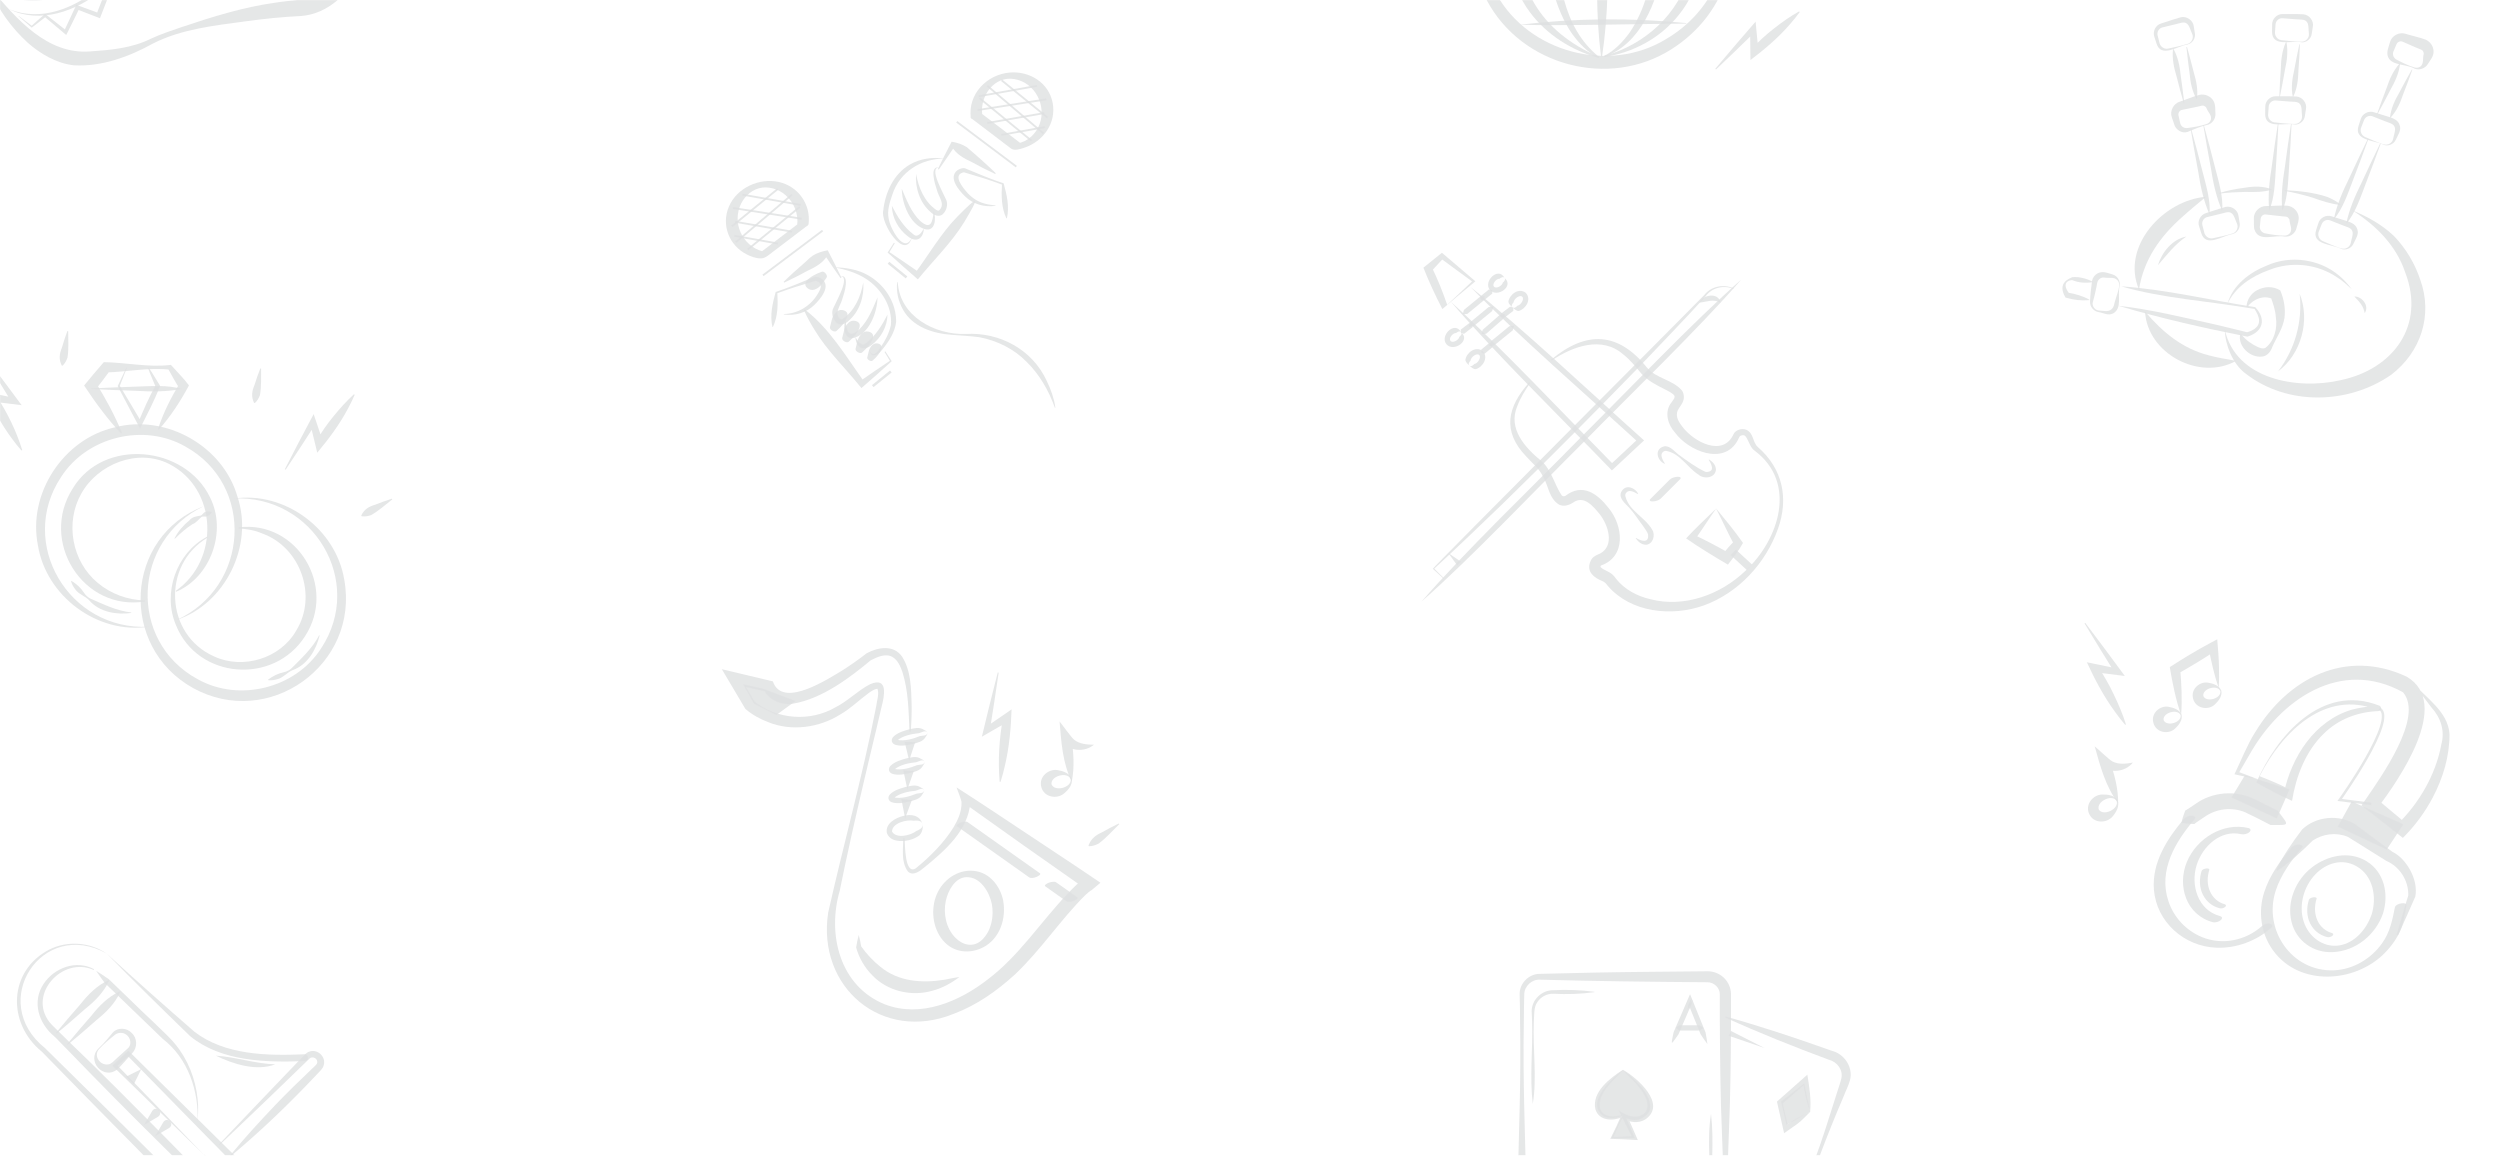 <?xml version="1.0" encoding="UTF-8"?>
<svg xmlns="http://www.w3.org/2000/svg" width="1921" height="888" viewBox="0 0 1921 888" fill="none">
  <mask id="mask0_5603_25690" style="mask-type:alpha" maskUnits="userSpaceOnUse" x="0" y="0" width="1921" height="888">
    <rect width="1921" height="888" fill="#D9D9D9"></rect>
  </mask>
  <g mask="url(#mask0_5603_25690)">
    <g opacity="0.15">
      <path d="M1325.93 781.093C1352.5 788.469 1378.54 797.142 1404.46 806.341L1407.7 807.476C1417.24 809.867 1424.05 820.12 1421.58 829.847C1420.4 834.345 1417.92 838.925 1416.38 843.099C1403.77 872.522 1392.33 902.593 1382.8 933.15C1377.24 950.617 1371.48 968.003 1365.44 985.268C1364.75 987.132 1363.78 990.252 1362.97 992.076C1358.71 1001.48 1346.9 1005.69 1337.49 1001.56L1334.25 1000.42C1310.68 991.914 1286.87 982.836 1263.67 973.434L1238.24 962.937C1230.45 958.885 1219.06 957.223 1214.47 949.158L1215.16 948.712C1220.96 955.805 1231.63 955.683 1239.66 959.047C1265.17 966.949 1292.88 976.311 1317.86 985.187L1343.17 994.427C1349.38 996.048 1355.46 991.873 1357.08 985.794C1370.27 950.414 1386 915.967 1398.37 880.303C1402.75 867.78 1406.97 853.798 1411.07 841.113C1412 837.952 1414.36 831.387 1414.96 828.469C1416.18 821.863 1411.6 815.865 1405.23 814.285C1378.38 804.274 1351.77 793.778 1325.69 781.823L1325.97 781.052L1325.93 781.093Z" fill="#263136" fill-opacity="0.8"></path>
      <path d="M1299.57 772.341C1298.96 773.759 1298.64 774.367 1298.39 774.854C1298.15 775.218 1297.99 775.502 1298.07 774.975C1298.15 774.448 1298.52 773.192 1298.52 772.949C1298.48 772.341 1296.97 775.988 1296.73 775.502C1296.61 775.502 1297.18 772.625 1297.87 770.882C1299.41 767.316 1300.34 766.019 1299.49 769.545C1298.92 771.936 1299.98 769.301 1300.38 768.653C1300.63 768.207 1300.63 768.531 1300.54 768.937C1300.5 769.342 1300.02 771.247 1299.57 772.381V772.341Z" fill="#263136" fill-opacity="0.8"></path>
      <path d="M1390.95 854.327C1388.15 846.546 1386.24 838.278 1385.35 830.092L1388.72 831.308L1369 848.734L1369.65 846.789L1374.24 866.89L1371.11 865.674C1373.79 863.932 1377.36 861.095 1380.16 859.595L1391.03 854.286L1390.95 854.327ZM1390.95 854.327C1387.78 857.285 1384.54 861.176 1380.73 863.851C1378.01 865.796 1373.67 868.835 1370.91 870.74C1370.71 869.687 1366.04 849.423 1365.68 847.68L1365.39 846.505L1366.29 845.695C1367.95 844.236 1387.82 826.647 1388.76 825.796C1390.26 835.32 1391.88 844.641 1390.91 854.286L1390.95 854.327Z" fill="#263136" fill-opacity="0.8"></path>
      <path d="M1372.7 864.298L1368.56 846.385L1386.32 832.605L1390.95 854.328L1372.7 864.298Z" fill="#263136" fill-opacity="0.8"></path>
      <path d="M1330.04 792.198L1355.84 805.288L1328.46 795.927L1330.04 792.198Z" fill="#263136" fill-opacity="0.8"></path>
      <path d="M1312.14 949.371C1269.23 949.168 1226.35 952.248 1183.44 952.532C1174.31 952.978 1165.8 944.913 1165.88 935.713C1165.84 928.418 1166 921.367 1166.08 914.193C1167.09 871.316 1168.84 828.479 1168.03 785.602C1168.03 778.469 1167.91 771.336 1167.7 764.163C1167.38 755.814 1174.72 748.276 1183.12 748.317C1211.71 747.547 1240.31 746.979 1268.9 746.736L1311.81 746.331C1316.32 746.209 1321.18 747.993 1324.55 751.235C1327.96 754.436 1330.03 759.097 1330.11 763.798V785.318C1329.95 813.889 1329.7 842.461 1328.44 871.032L1326.9 913.91C1326.62 921.043 1326.54 928.216 1326.38 935.349C1326.38 942.927 1319.68 949.614 1312.1 949.371H1312.14ZM1312.14 948.56C1319.2 948.641 1325.48 942.4 1325.24 935.349C1325.08 928.216 1325 921.043 1324.71 913.91L1323.17 871.032C1321.91 842.461 1321.71 813.889 1321.51 785.318V764.001C1321.51 759.016 1317.05 754.639 1311.86 754.761C1270.24 754.477 1224.53 753.91 1183.16 752.775C1176.91 752.491 1171.23 757.881 1171.23 764.203C1171.03 771.336 1170.95 778.469 1170.91 785.642C1170.1 828.52 1171.84 871.357 1172.85 914.234L1173.1 935.592C1173.14 940.941 1177.92 945.602 1183.44 945.48C1226.35 945.764 1269.23 948.844 1312.14 948.641V948.56Z" fill="#263136" fill-opacity="0.8"></path>
      <path d="M1177.79 848.338C1175.28 827.224 1177.92 806.15 1177.27 785.035L1176.94 777.092C1176.86 768.338 1184.69 760.76 1193.45 760.881C1204 760.355 1214.58 760.679 1225.13 762.097V762.381C1214.58 763.84 1204 764.124 1193.45 763.597C1188.62 763.475 1183.8 765.988 1181.2 770.203C1178.44 773.85 1178.93 780.699 1178.61 784.995C1177.67 805.907 1181.16 827.994 1177.79 848.298V848.338Z" fill="#263136" fill-opacity="0.8"></path>
      <path d="M1314.74 855.919C1317.25 877.033 1314.61 898.107 1315.26 919.222L1315.59 927.165C1315.67 935.919 1307.84 943.498 1299.08 943.376C1288.53 943.903 1277.95 943.579 1267.4 942.16V941.877C1277.95 940.418 1288.53 940.134 1299.08 940.661C1303.91 940.782 1308.73 938.27 1311.33 934.055C1314.09 930.407 1313.6 923.558 1313.93 919.263C1314.86 898.351 1311.37 876.263 1314.74 855.959V855.919Z" fill="#263136" fill-opacity="0.8"></path>
      <path d="M1247.11 822.277C1247.11 822.277 1216.05 844.567 1231.46 857.252C1233.97 859.319 1240.71 859.846 1246.59 857.455L1238.48 874.395H1256.12L1249.71 859.238C1249.71 859.238 1258.84 864.142 1266.3 855.59C1269.42 852.024 1270.92 839.988 1247.07 822.277H1247.11Z" fill="#263136" fill-opacity="0.8"></path>
      <path d="M1247.13 822.482C1239.91 830.223 1227.58 839.706 1229.36 851.338C1231.67 859.483 1241.89 858.592 1248.3 856.039C1244.98 862.118 1241.98 868.44 1239.14 874.762L1238.49 873.708C1243.6 873.668 1250.98 873.141 1256.13 872.938L1254.75 875.086C1251.1 868.035 1247.41 860.659 1243.92 853.526L1249.28 856.282C1254.31 858.876 1260.63 858.795 1264.37 854.539C1271.14 844.286 1253.98 829.291 1247.09 822.523L1247.13 822.482ZM1247.13 822.077C1258.32 828.318 1281.2 848.703 1264.12 860.253C1258.85 863.374 1252.44 862.482 1247.33 859.605L1250.09 857.052C1252.97 863.334 1255.73 869.696 1258.48 876.018L1256.13 875.897C1250.45 875.613 1242.91 875.127 1237.31 875.086L1237.84 874.073C1240.64 868.48 1243.4 862.847 1245.83 857.092L1246.88 858.227C1239.66 861.631 1228.71 861.51 1225.91 852.351C1222.95 839.058 1237.31 828.278 1247.13 821.996V822.077Z" fill="#263136" fill-opacity="0.8"></path>
      <path d="M1311.97 802.219C1310.06 799.787 1308.4 797.234 1306.74 794.721L1303.41 786.454L1296.72 769.919H1300.45C1298.1 775.431 1292.06 789.453 1289.74 794.762C1283.62 803.516 1283.82 803.718 1286.01 793.141C1289.3 785.562 1295.34 771.54 1298.63 763.921C1299.8 766.798 1305.85 781.712 1307.14 784.954L1310.51 793.222C1311.08 796.221 1311.65 799.179 1311.97 802.259V802.219Z" fill="#263136" fill-opacity="0.8"></path>
      <path d="M1308.74 789.818C1307.15 791.48 1305.65 792.128 1303.46 791.845H1298.19C1296.45 791.845 1291.94 791.845 1290.28 791.845C1289.39 791.237 1288.54 790.629 1287.64 789.818C1288.54 789.008 1289.39 788.4 1290.28 787.792C1291.94 787.792 1296.49 787.792 1298.19 787.792H1303.46C1305.65 787.508 1307.19 788.157 1308.74 789.818Z" fill="#263136" fill-opacity="0.8"></path>
      <path d="M213.564 -74.802C226.422 -82.015 239.482 -88.824 253.192 -94.335C265.725 -98.915 278.339 -105.602 292.252 -104.467C293.55 -104.102 295.375 -103.697 296.997 -101.549C298.498 -99.32 298.498 -96.686 297.2 -94.376C289.453 -82.096 278.015 -72.37 265.36 -65.642C252.3 -58.834 238.59 -54.66 223.785 -53.201C184.604 -53.282 143.84 -52.795 107.782 -36.544C94.235 -30.627 82.188 -21.59 70.183 -13.12C56.716 -4.406 40.654 0.579 24.592 0.335C13.073 0.173 2 -1.934 -8.546 -7.081C-10.209 -13.039 -6.558 -18.388 -2.462 -22.076C17.9 -38.449 45.075 -38.935 69.696 -43.393C49.781 -36.585 28.892 -33.423 10.802 -22.968C5.894 -20.131 -0.312 -15.389 -1.123 -10.728L-3.313 -13.403C5.123 -10.242 15.061 -8.662 24.43 -9.026C43.899 -9.351 61.462 -18.834 75.983 -31.154C100.846 -50.121 132.2 -60.05 162.863 -62.887C182.576 -64.994 205.858 -65.115 223.502 -64.386C248.649 -66.737 275.419 -77.679 290.264 -98.956C289.818 -98.267 289.818 -97.74 290.264 -97.01C290.792 -96.402 290.792 -96.686 290.345 -96.767C278.542 -97.74 266.496 -92.431 255.139 -89.189C241.267 -84.528 227.598 -79.259 213.605 -74.842L213.564 -74.802Z" fill="#263136" fill-opacity="0.8"></path>
      <path d="M14.497 12.337L24.8 20.118H23.948C27.477 16.957 31.046 13.755 34.656 10.675L35.386 11.242L51.286 23.725L49.096 24.211C52.219 17.362 55.504 10.553 58.668 3.745L60.128 4.272L76.352 10.229L74.04 11.242C76.717 4.15 79.597 -2.902 82.355 -9.953C88.48 -8.048 94.523 -5.982 100.607 -3.915L98.742 -2.699L101.094 -21.584L101.297 -23.165C105.515 -20.369 111.802 -17.815 116.345 -15.424L115.371 -14.979C116.629 -20.085 117.765 -25.232 118.86 -30.419C125.39 -26.731 131.88 -22.962 138.45 -19.355L137.153 -18.748C137.355 -19.882 140.681 -38.444 140.803 -39.011L142.466 -37.674L159.258 -24.421L156.703 -23.854C157.189 -24.827 166.316 -44.644 166.397 -44.766C166.843 -44.361 181.769 -31.311 182.824 -30.379L179.863 -30.136L191.666 -44.968L193.004 -46.63L194.667 -45.333L210.892 -32.648L207.931 -32.243C208.539 -32.972 218.558 -46.265 218.842 -46.59L220.505 -45.212C225.412 -41.078 230.28 -36.823 235.106 -32.567L232.429 -32.283L247.112 -51.331L247.964 -52.466L249.14 -51.777L261.552 -44.361L259.605 -43.591L264.188 -57.897L264.797 -59.761C267.595 -56.559 270.435 -53.236 273.152 -49.953L272.179 -49.751L278.303 -64.381L278.668 -64.219L273.274 -49.305L272.99 -48.454C270.11 -51.21 267.271 -53.965 264.472 -56.762L266.338 -57.208C266.014 -56.316 261.917 -41.605 261.714 -41.2L260.213 -42.01L247.599 -49.021L249.627 -49.426L235.39 -30.055L234.255 -28.515C228.779 -33.013 223.263 -37.471 217.828 -42.05L220.788 -42.375L211.257 -29.73L209.999 -28.028L208.296 -29.325L192.031 -41.929L195.033 -42.294L183.067 -27.623L181.688 -25.961L180.106 -27.38L165.788 -40.267L168.79 -40.875C168.384 -40.024 158.812 -20.652 158.771 -20.531L157.149 -21.909L140.884 -35.769L142.953 -36.498L138.937 -18.464L138.653 -17.248L137.599 -17.896C131.474 -21.625 125.228 -25.232 119.022 -28.92L119.995 -29.366C118.779 -24.259 117.602 -19.112 116.548 -14.006L115.777 -14.371C111.68 -16.235 105.88 -19.193 101.703 -20.774L103.122 -21.584L101.662 -2.618L101.54 -0.875C95.335 -2.658 89.088 -4.442 82.923 -6.387L85.032 -7.4C82.274 -0.267 79.638 6.906 76.798 13.998C75.419 13.552 60.655 7.717 58.992 7.149L61.061 6.298C57.938 12.62 54.936 18.942 51.732 25.224L50.88 26.845L49.501 25.71L34.047 12.701H35.426C31.776 15.619 28.085 18.416 24.394 21.253L23.988 20.928L14.254 12.458L14.497 12.134V12.337Z" fill="#263136" fill-opacity="0.8"></path>
      <path d="M-6.724 -8.496C12.826 14.726 36.351 42.001 69.124 39.529C84.943 38.435 101.329 37.057 115.89 29.762C123.556 26.195 131.425 23.642 139.253 20.927C162.86 13.024 186.628 5.527 211.451 2.082C217.454 1.109 223.7 0.542 229.785 -0.107C246.698 -2.335 258.867 -14.98 266.898 -29.61C275.74 -43.47 289.165 -81.241 295.574 -96.804L296.75 -96.48C292.451 -71.88 288.111 -47.199 277.159 -24.342C269.25 -6.023 252.417 10.755 231.326 12.295C217.049 12.984 202.893 14.402 188.697 16.388C164.725 19.63 139.578 22.305 117.756 33.328C99.423 43.501 78.21 51.403 56.753 50.187C43.409 48.688 31.119 41.434 21.425 32.923C8.729 21.373 -1.127 7.432 -7.738 -7.888L-6.684 -8.496H-6.724Z" fill="#263136" fill-opacity="0.8"></path>
      <path d="M7.38 7.143C31.555 16.95 57.432 6.251 76.252 -9.595C96.654 -24.468 120.179 -35.208 144.84 -40.922C163.255 -45.34 182.399 -46.11 201.179 -46.718C219.796 -47.933 238.414 -50.973 256.017 -57.255C267.739 -61.348 279.299 -66.657 288.83 -74.803C279.867 -65.887 268.307 -60.132 256.706 -55.35C239.022 -48.541 220.283 -44.57 201.382 -43.192C182.602 -42.422 163.985 -41.449 145.692 -36.991C121.396 -31.723 98.48 -21.145 77.915 -7.123C58.649 8.358 30.987 18.693 7.34 7.183L7.38 7.143Z" fill="#263136" fill-opacity="0.8"></path>
      <path d="M602.121 216.539C606.907 211.838 611.856 207.42 616.885 203.084C619.44 201.017 621.671 198.383 624.389 196.519C627.715 194.33 631.933 193.074 636.03 192.304C639.599 199.274 643.209 206.245 646.576 213.337L645.886 213.742C641.546 207.663 637.409 201.503 633.272 195.303L636.03 195.911C632.42 202.192 626.579 205.191 620.414 208.109C614.573 211.27 608.692 214.35 602.608 217.147L602.162 216.498L602.121 216.539Z" fill="#263136" fill-opacity="0.8"></path>
      <path d="M680.362 270.034L684.946 277.167L685.189 277.531L684.824 277.856C677.239 284.705 669.695 291.554 661.948 298.16L660.325 296.255C649.333 282.719 635.502 269.223 626.457 254.35C623.253 249.244 620.252 244.016 617.777 238.342L618.426 237.855C637.571 252.486 650.185 274.127 664.057 293.377L660.731 292.972C668.438 287.541 676.306 282.273 684.175 277.004L684.053 277.734L679.673 270.439L680.362 269.993V270.034Z" fill="#263136" fill-opacity="0.8"></path>
      <path d="M586.285 211.592L632.078 177.185" stroke="#263136" stroke-opacity="0.8" stroke-width="1.451" stroke-miterlimit="10"></path>
      <path d="M621.313 172.074C623.139 156.957 613.282 143.097 598.397 139.814C583.511 136.532 566.354 144.232 560.148 158.619C553.942 173.006 560.432 188.649 573.655 195.417C576.9 197.079 581.158 198.7 584.849 198.538C587.04 198.457 588.703 197.444 590.366 196.187C593.367 193.918 596.328 191.648 599.33 189.379L620.421 173.33C621.962 172.155 621.232 170.655 619.61 170.25C617.501 169.723 615.026 170.655 613.364 171.912L582.497 195.377L588.743 193.715C572.519 191.284 562.744 174.141 568.422 158.862C570.815 152.378 576.21 146.623 582.984 144.718C590.122 142.692 598.072 145.164 603.588 149.906C610.281 155.701 613.607 164.414 612.552 173.168C612.147 176.613 620.989 174.992 621.354 172.033L621.313 172.074Z" fill="#263136" fill-opacity="0.8"></path>
      <path d="M574.551 191.733L614.584 158.987" stroke="#263136" stroke-opacity="0.8" stroke-width="1.451" stroke-miterlimit="10"></path>
      <path d="M565.418 186.098L608.574 149.543" stroke="#263136" stroke-opacity="0.8" stroke-width="1.451" stroke-miterlimit="10"></path>
      <path d="M562.293 173.94L597.621 145.206" stroke="#263136" stroke-opacity="0.8" stroke-width="1.451" stroke-miterlimit="10"></path>
      <path d="M564.902 170.415L608.586 178.034" stroke="#263136" stroke-opacity="0.8" stroke-width="1.451" stroke-miterlimit="10"></path>
      <path d="M563.184 159.837L616.075 168.104" stroke="#263136" stroke-opacity="0.8" stroke-width="1.451" stroke-miterlimit="10"></path>
      <path d="M570.41 149.543L615.23 157.486" stroke="#263136" stroke-opacity="0.8" stroke-width="1.451" stroke-miterlimit="10"></path>
      <path d="M564.285 181.196L597.788 187.154" stroke="#263136" stroke-opacity="0.8" stroke-width="1.451" stroke-miterlimit="10"></path>
      <path d="M645.487 212.236C653.478 210.453 648.692 225.488 647.394 229.257C645.974 235.053 640.742 240.159 645.406 244.982C645.974 245.468 646.583 245.468 647.718 244.86C656.885 238.619 661.428 227.839 663.334 217.018C664.226 227.677 660.414 239.592 651.896 246.643C649.787 248.832 645.609 250.534 642.892 248.143C639.809 245.306 638.552 240.321 640.296 236.795C641.837 232.945 654.167 211.79 645.487 212.196V212.236Z" fill="#263136" fill-opacity="0.8"></path>
      <path d="M649.662 245.997C650.676 254.143 651.812 260.668 660.33 253.049C667.103 246.403 670.551 237.284 674.283 228.53C674.242 232.948 673.35 237.365 671.93 241.58C669.375 248.996 664.589 257.021 656.558 259.533C648.445 261.762 647.756 251.266 649.622 245.957L649.662 245.997Z" fill="#263136" fill-opacity="0.8"></path>
      <path d="M657.293 259.049C658.915 261.927 661.957 266.668 665.324 263.71C672.828 258.076 677.695 250.093 681.954 241.744C681.792 250.863 676.924 259.779 669.623 265.209C663.012 270.518 657.739 266.83 657.334 259.09L657.293 259.049Z" fill="#263136" fill-opacity="0.8"></path>
      <path d="M602.359 241.299C613.188 241.056 622.963 235.058 628.398 225.737C631.116 221.481 632.536 216.902 626.33 215.808L626.979 215.727L611.809 220.306C606.78 221.887 601.791 223.67 596.842 225.494L597.289 224.926C597.816 233.802 597.816 242.92 593.922 251.228L593.516 251.188C591.448 242.11 593.638 233.113 596.031 224.359C604.914 221.481 617.163 216.375 625.924 212.728C627.547 212.403 629.859 213.254 631.319 214.146C639.066 219.779 630.386 229.749 625.803 234.247C619.678 240.326 610.917 242.88 602.318 241.664V241.259L602.359 241.299Z" fill="#263136" fill-opacity="0.8"></path>
      <path d="M668.293 269.628C670.929 275.221 674.742 269.993 676.729 266.791C680.298 261.604 683.178 255.971 684.557 249.892C685.977 235.707 677.013 221.604 665.21 214.106C658.193 209.608 649.878 207.176 641.441 205.434C645.781 205.434 650.081 205.96 654.38 206.852C673.322 210.499 688.654 227.561 688.613 247.176C687.721 255.079 683.219 262.009 678.392 268.048C676.08 271.371 669.793 276.396 668.252 269.628H668.293Z" fill="#263136" fill-opacity="0.8"></path>
      <path d="M648.743 253.211C648.743 253.211 651.38 244.903 657.545 246.686C663.021 248.267 660.222 253.616 657.058 257.507C656.896 257.71 655.152 259.777 654.908 259.979L652.069 262.654C650.568 263.829 646.837 261.681 647.121 259.817L648.743 253.252V253.211Z" fill="#263136" fill-opacity="0.8"></path>
      <path d="M659.009 261.482C659.009 261.482 661.645 253.174 667.811 254.957C673.286 256.537 670.488 261.887 667.324 265.778C667.162 265.98 665.417 268.047 665.174 268.25L662.335 270.925C660.834 272.1 657.103 269.952 657.386 268.088L659.009 261.522V261.482Z" fill="#263136" fill-opacity="0.8"></path>
      <path d="M667.671 269.384C667.671 269.384 669.821 262.575 674.891 264.034C679.352 265.331 677.081 269.708 674.526 272.909C674.363 273.072 672.944 274.774 672.782 274.936L670.429 277.124C669.212 278.097 666.17 276.314 666.373 274.774L667.711 269.384H667.671Z" fill="#263136" fill-opacity="0.8"></path>
      <path d="M639.329 244.947C639.329 244.947 641.966 236.639 648.131 238.422C653.607 240.002 650.808 245.352 647.644 249.242C647.482 249.445 645.738 251.512 645.494 251.715L642.655 254.389C641.154 255.565 637.423 253.417 637.707 251.552L639.329 244.987V244.947Z" fill="#263136" fill-opacity="0.8"></path>
      <path d="M631.239 218.724C631.239 218.724 625.723 225.492 620.653 221.561C616.151 218.076 620.734 214.145 625.074 211.673C625.317 211.551 627.711 210.254 627.994 210.173L631.645 208.755C633.47 208.228 636.147 211.591 635.214 213.213L631.32 218.724H631.239Z" fill="#263136" fill-opacity="0.8"></path>
      <path d="M670.629 296.697L684.501 285.471" stroke="#263136" stroke-opacity="0.8" stroke-width="1.934" stroke-miterlimit="10"></path>
      <path d="M764.651 133.659C758.567 130.863 752.686 127.783 746.845 124.621C740.68 121.663 734.839 118.704 731.229 112.423L733.987 111.815C729.85 117.975 725.713 124.176 721.373 130.255L720.684 129.849C723.888 123.122 727.295 116.516 730.702 109.91L731.229 108.856C735.326 109.586 739.544 110.883 742.87 113.071C750.455 119.474 757.918 126.161 765.138 133.092L764.692 133.74L764.651 133.659Z" fill="#263136" fill-opacity="0.8"></path>
      <path d="M687.551 186.911L683.171 194.206L683.049 193.476C690.918 198.745 698.746 204.013 706.493 209.444L703.167 209.849C713.551 195.827 723.245 179.13 735.413 166.688C752.043 149.829 753.219 150.193 740.767 170.862C731.235 186.424 716.796 200.487 705.276 214.672C697.529 208.025 689.944 201.176 682.4 194.368L682.035 194.043L682.279 193.679L686.862 186.546L687.551 186.992V186.911Z" fill="#263136" fill-opacity="0.8"></path>
      <path d="M780.969 128.022L735.176 93.614" stroke="#263136" stroke-opacity="0.8" stroke-width="1.451" stroke-miterlimit="10"></path>
      <path d="M754.718 87.906C752.974 73.559 764.088 57.997 779.663 60.793C795.238 63.589 804.202 80.773 798.848 95.362C796.13 102.779 789.722 108.939 781.772 110.155L785.26 110.844C774.958 103.022 764.696 95.2 754.394 87.379C752.771 86.163 750.337 86.568 748.553 87.298C747.742 87.622 744.578 89.567 746.2 90.783C752.203 95.362 758.206 99.901 764.209 104.481L774.796 112.546C775.526 113.113 776.256 113.721 777.026 114.248C779.744 116.031 784.043 114.491 786.923 113.559C801.525 108.817 811.827 94.633 808.866 79.071C805.905 63.508 791.06 54.471 775.972 55.727C758.287 57.227 743.726 72.181 745.957 90.337C746.322 93.215 755.164 91.269 754.759 87.987L754.718 87.906Z" fill="#263136" fill-opacity="0.8"></path>
      <path d="M792.693 108.208L752.66 75.422" stroke="#263136" stroke-opacity="0.8" stroke-width="1.451" stroke-miterlimit="10"></path>
      <path d="M801.817 102.573L758.66 65.978" stroke="#263136" stroke-opacity="0.8" stroke-width="1.451" stroke-miterlimit="10"></path>
      <path d="M804.942 90.374L769.613 61.681" stroke="#263136" stroke-opacity="0.8" stroke-width="1.451" stroke-miterlimit="10"></path>
      <path d="M802.344 86.894L758.66 94.513" stroke="#263136" stroke-opacity="0.8" stroke-width="1.451" stroke-miterlimit="10"></path>
      <path d="M804.028 76.315L751.137 84.583" stroke="#263136" stroke-opacity="0.8" stroke-width="1.451" stroke-miterlimit="10"></path>
      <path d="M796.831 65.978L752.012 73.961" stroke="#263136" stroke-opacity="0.8" stroke-width="1.451" stroke-miterlimit="10"></path>
      <path d="M802.937 97.665L769.434 103.622" stroke="#263136" stroke-opacity="0.8" stroke-width="1.451" stroke-miterlimit="10"></path>
      <path d="M721.757 128.715C713.077 128.269 725.408 149.424 726.949 153.314C728.693 156.881 727.436 161.825 724.353 164.662C721.636 167.053 717.458 165.351 715.349 163.162C706.831 156.111 703.059 144.196 703.911 133.537C705.817 144.358 710.36 155.179 719.526 161.379C720.662 161.987 721.27 161.987 721.838 161.501C726.503 156.678 721.27 151.572 719.851 145.776C718.553 141.967 713.767 126.972 721.757 128.755V128.715Z" fill="#263136" fill-opacity="0.8"></path>
      <path d="M717.555 162.474C719.421 167.783 718.732 178.28 710.62 176.051C702.589 173.538 697.802 165.473 695.247 158.098C693.827 153.883 692.976 149.465 692.895 145.048C696.626 153.761 700.114 162.88 706.847 169.567C715.365 177.186 716.501 170.62 717.515 162.515L717.555 162.474Z" fill="#263136" fill-opacity="0.8"></path>
      <path d="M709.937 175.524C709.491 183.265 704.258 186.953 697.647 181.644C690.305 176.213 685.479 167.297 685.316 158.179C689.575 166.527 694.443 174.511 701.946 180.144C705.313 183.103 708.355 178.402 709.977 175.484L709.937 175.524Z" fill="#263136" fill-opacity="0.8"></path>
      <path d="M764.898 158.182C756.299 159.398 747.538 156.845 741.413 150.766C736.83 146.267 728.15 136.298 735.897 130.665C737.357 129.773 739.669 128.922 741.292 129.246C750.053 132.934 762.221 138 771.185 140.877C773.578 149.591 775.768 158.628 773.699 167.706L773.294 167.747C769.4 159.479 769.4 150.361 769.927 141.445L770.373 142.012C765.425 140.148 760.436 138.405 755.407 136.825L740.237 132.245L740.886 132.326C731.151 134.15 740.075 144.444 743.644 148.496C747.335 152.387 751.716 155.224 756.948 156.521C759.503 157.25 762.18 157.574 764.898 157.818V158.223V158.182Z" fill="#263136" fill-opacity="0.8"></path>
      <path d="M701.018 181.684C695.786 201.582 676.195 171.471 678.71 161.663C680.211 147.884 686.66 133.7 699.072 126.486C707.102 121.744 716.756 120.569 725.801 121.866C707.751 121.785 691.365 132.038 685.686 149.505C683.699 155.544 681.468 161.704 682.888 168.148C683.942 175.362 695.218 196.76 701.059 181.643L701.018 181.684Z" fill="#263136" fill-opacity="0.8"></path>
      <path d="M696.579 213.172L682.707 201.905" stroke="#263136" stroke-opacity="0.8" stroke-width="1.934" stroke-miterlimit="10"></path>
      <path d="M689.86 216.896C691.32 243.036 718.293 257.423 742.143 256.612C768.223 255.113 793.29 268.608 804.363 292.762C807.526 299.287 809.96 306.136 810.974 313.228L810.568 313.31C805.823 299.976 798.644 287.615 788.787 277.97C779.134 268.163 766.398 261.759 752.607 259.125C745.59 258.152 738.452 257.869 731.394 257.301C717.076 256.288 701.339 251.344 693.876 237.97C690.266 231.486 688.522 224.029 689.414 216.855H689.82L689.86 216.896Z" fill="#263136" fill-opacity="0.8"></path>
      <path d="M1318.02 52.863C1327.46 41.637 1339.44 27.534 1349 16.632C1349.37 20.401 1350.82 35.558 1351.18 39.611L1345.98 37.422C1351.42 31.91 1356.99 26.561 1363.12 21.9C1369.25 17.078 1375.55 12.579 1382.41 8.77L1382.89 9.296C1380.55 12.498 1378.09 15.537 1375.55 18.456C1366.55 28.911 1355.98 37.868 1345.05 46.135L1344.97 39.935L1344.81 22.589L1348.92 24.129C1340.25 32.721 1327.54 44.839 1318.58 53.39L1318.06 52.903L1318.02 52.863Z" fill="#263136" fill-opacity="0.8"></path>
      <path d="M1256.77 -146.16C1341.73 -123.384 1359.36 -9.827 1284.44 37.751C1236.43 68.471 1169.06 50.598 1142.4 0.102C1100.64 -78.399 1171.64 -168.409 1256.73 -146.16H1256.77ZM1256.53 -145.187C1174.59 -166.504 1107.46 -77.831 1149.98 -4.316C1174.83 40.386 1236.47 56.718 1280.04 30.132C1353.11 -12.745 1338.22 -123.181 1256.53 -145.187V-145.187Z" fill="#263136" fill-opacity="0.8"></path>
      <path d="M1233.29 -147.097C1233.89 -123.348 1234.78 -75.607 1234.98 -51.858C1235.95 -20.045 1235.83 11.688 1231.03 43.299H1230.22C1226.19 11.566 1226.79 -20.126 1228.53 -51.94C1229.33 -75.648 1231.31 -123.429 1232.48 -147.097H1233.29V-147.097Z" fill="#263136" fill-opacity="0.8"></path>
      <path d="M1228.53 -148.48C1200.37 -127.73 1196.5 -84.893 1196.05 -52.471C1196.34 -18.388 1200.33 20.963 1228.57 43.618L1228.25 44.388C1219.9 40.335 1213.48 33.446 1208.08 26.11C1180.85 -13.039 1181.17 -91.782 1207.92 -131.134C1213.32 -138.51 1219.78 -145.399 1228.25 -149.209L1228.53 -148.439V-148.48Z" fill="#263136" fill-opacity="0.8"></path>
      <path d="M1228.45 -148.48C1190.13 -133.809 1169.92 -98.996 1167.05 -59.199C1162.17 -11.012 1184.16 24.692 1228.45 43.618L1228.29 44.429C1207.64 38.755 1188.48 26.718 1175.57 9.373C1159.19 -12.552 1155.96 -41.448 1160.16 -67.871C1162.05 -82.542 1166.97 -96.929 1174.44 -109.655C1186.42 -129.189 1205.9 -144.062 1228.29 -149.209L1228.41 -148.398L1228.45 -148.48Z" fill="#263136" fill-opacity="0.8"></path>
      <path d="M1233.02 -149.932C1277.44 -133.842 1283.73 -65.474 1277.68 -25.028C1273.12 2.085 1260.7 33.412 1233.02 43.665L1232.7 42.895C1240.77 38.883 1247.14 31.994 1252.39 24.78C1275.99 -10.316 1275.99 -67.378 1264.21 -106.933C1258.76 -123.751 1249.08 -141.178 1232.74 -149.243L1233.02 -150.013V-149.932Z" fill="#263136" fill-opacity="0.8"></path>
      <path d="M1232.94 -149.969C1273.12 -145.997 1302.73 -108.915 1307.37 -69.523C1312.05 -41.762 1308.14 -10.678 1289.82 11.693C1275.42 29.687 1254.32 40.548 1232.98 43.709L1232.82 42.899C1263.56 34.55 1290.39 10.761 1298.21 -20.769C1304.55 -50.475 1300.91 -83.261 1285.75 -109.726C1274.09 -129.057 1254.8 -143.93 1232.82 -149.158L1232.94 -149.969V-149.969Z" fill="#263136" fill-opacity="0.8"></path>
      <path d="M1167.86 18.987C1210.06 13.921 1253.43 13.556 1295.75 17.731V18.136C1264.12 18.217 1198.64 20.041 1167.86 18.987V18.987Z" fill="#263136" fill-opacity="0.8"></path>
      <path d="M1714.69 612.791L1724.95 595.811L1759.27 606.55L1749.49 628.921L1714.69 612.791Z" fill="#263136" fill-opacity="0.8"></path>
      <path d="M1796.4 635.164L1807.03 615.873L1846.78 633.34L1833.92 652.834L1796.4 635.164Z" fill="#263136" fill-opacity="0.8"></path>
      <path d="M1602.33 478.649C1611.74 491.091 1623.58 506.937 1632.71 519.419C1628.98 518.933 1612.63 516.866 1608.58 516.379L1611.86 511.759C1616.32 518.771 1620.62 525.863 1624.11 533.401C1627.76 540.939 1631.05 548.598 1633.56 556.623L1632.95 556.947C1630.19 553.745 1627.64 550.422 1625.21 547.018C1616.57 535.184 1609.67 522.175 1603.55 508.882L1609.63 510.138L1627.84 513.907L1625.45 517.636C1618.43 506.531 1608.66 490.402 1601.76 479.014L1602.33 478.608V478.649Z" fill="#263136" fill-opacity="0.8"></path>
      <path d="M1638.95 585.924C1633.15 593.178 1621.39 594.759 1614.37 588.234L1620.82 584.141C1624.71 594.759 1627.63 605.539 1627.59 617.089C1617.94 604.526 1613.76 588.477 1609.58 573.522C1612.22 575.589 1620.53 583.735 1623.29 585.154C1628.04 587.585 1633.72 586.937 1638.95 585.964V585.924Z" fill="#263136" fill-opacity="0.8"></path>
      <path d="M1627.16 614.98C1628.82 619.195 1626.31 623.693 1623.51 627.138C1619.17 632.65 1609.03 633.096 1605.46 625.679C1601.77 618.344 1608.3 610.603 1615.32 610.522C1619.74 610.4 1624.85 611.13 1627.16 614.98ZM1626.43 615.345C1622.78 609.874 1610.57 615.993 1612.72 622.113C1616.29 627.503 1628.54 621.586 1626.43 615.345Z" fill="#263136" fill-opacity="0.8"></path>
      <path d="M1675.97 549.406C1671.79 537.41 1669.36 525.049 1667.25 512.608C1677.51 505.961 1687.97 499.639 1698.76 493.884L1703.71 491.25C1704.32 498.261 1704.93 505.475 1705.05 512.486C1705.21 517.836 1705.21 523.226 1704.81 528.616C1701.32 518.403 1699.01 507.947 1697.06 497.41L1702.45 500.004C1693 506.326 1683.31 512.162 1673.41 517.714L1675.24 513.945C1676.25 525.738 1676.9 537.491 1675.97 549.406V549.406Z" fill="#263136" fill-opacity="0.8"></path>
      <path d="M1676.34 549.287C1677.15 553.339 1674.31 557.068 1671.31 559.864C1666.44 564.525 1656.83 563.147 1654.72 555.609C1652.45 548.112 1659.79 541.83 1666.4 543.127C1670.46 543.856 1674.88 545.437 1676.34 549.287ZM1675.57 549.53C1673.22 544.221 1661.58 547.706 1662.51 553.339C1664.78 558.608 1676.46 555.285 1675.57 549.53Z" fill="#263136" fill-opacity="0.8"></path>
      <path d="M1706.87 530.762C1707.68 534.815 1704.84 538.544 1701.84 541.34C1696.98 546.001 1687.36 544.623 1685.25 537.085C1682.98 529.587 1690.32 523.305 1696.93 524.602C1700.99 525.332 1705.41 526.912 1706.87 530.762ZM1706.1 531.006C1703.75 525.697 1692.11 529.182 1693.04 534.815C1695.31 540.084 1706.99 536.76 1706.1 531.006Z" fill="#263136" fill-opacity="0.8"></path>
      <path d="M1822.32 702.722C1818.55 713.827 1809.43 724.728 1797.22 726.512C1785.01 728.295 1773.81 719.663 1770.16 708.153C1766.15 695.63 1770.16 681.162 1779.21 671.76C1787.48 663.168 1799.65 659.399 1810.56 665.519C1823.62 672.813 1826.5 689.429 1822.36 702.722C1821.43 705.721 1830.27 704.546 1831.17 701.588C1835.71 687.038 1832.06 669.977 1818.35 661.709C1804.64 653.442 1788.17 657.575 1776.65 666.37C1764.16 675.893 1756.98 692.793 1760.79 708.315C1764.36 722.905 1777.46 732.266 1792.39 731.618C1810.24 730.848 1825.57 718.244 1831.21 701.588C1832.18 698.629 1823.38 699.764 1822.4 702.722H1822.32Z" fill="#263136" fill-opacity="0.8"></path>
      <path d="M1791.83 716.905C1786.84 715.608 1782.78 711.88 1780.67 707.219C1778.32 701.951 1778.36 696.034 1780.06 690.603C1780.71 688.617 1774.83 689.387 1774.18 691.333C1772.32 697.209 1772.32 703.855 1775.08 709.448C1777.83 715.041 1782.38 718.567 1788.18 720.066C1789.51 720.431 1791.34 719.864 1792.31 718.972C1793.29 718.08 1792.96 717.229 1791.75 716.905H1791.83Z" fill="#263136" fill-opacity="0.8"></path>
      <path d="M1853.37 523.835C1863.71 536.156 1881.07 546.449 1882.21 564.119C1882.21 581.343 1877.22 597.797 1869.27 612.914C1863.31 624.14 1855.68 634.596 1846.35 643.836C1844.89 642.782 1820.92 623.815 1818.65 622.113L1814.51 618.871L1817.68 614.413C1829.4 597.189 1862.78 550.907 1846.47 531.941C1798.65 505.436 1752.37 537.371 1728.4 580.046L1719.93 594.636L1719.16 592.812C1724.51 594.717 1729.78 596.784 1735.1 598.81C1729.05 597.554 1722.97 596.338 1716.96 594.96C1721.67 585.274 1726.86 572.022 1732.66 563.025C1757.81 521.282 1802.3 497.979 1849.27 519.945C1884.48 540.533 1843.15 599.216 1826.76 621.141L1825.75 613.44L1849.15 632.974L1842.38 633.218C1858.93 617.047 1871.7 595.082 1875.92 572.022C1878.8 561.566 1875.52 551.515 1868.3 543.572C1865.09 539.479 1856.7 528.253 1853.45 523.917L1853.37 523.835Z" fill="#263136" fill-opacity="0.8"></path>
      <path d="M1736.3 596.461C1744.53 599.662 1752.36 602.945 1760.06 606.957L1754.87 609.632C1760.83 581.506 1778.52 553.826 1807.2 545.275C1814.01 543.573 1819.77 542.762 1826.79 542.56H1827.23C1827.19 542.56 1827.68 542.519 1827.03 542.56C1825.89 542.843 1825.33 544.181 1826.1 545.275C1787.16 530.077 1754.3 561.162 1736.3 596.42V596.461ZM1733.7 601.405C1749.48 565.133 1784.08 525.133 1827.84 542.073C1830.11 542.641 1830.19 545.802 1827.96 546.329C1826.91 546.45 1827.6 546.369 1826.91 546.45C1811.74 547.058 1796.81 552.691 1785.9 563.431C1771.75 576.967 1764.24 596.461 1761.2 615.387C1751.91 611.212 1742.58 606.349 1733.74 601.364L1733.7 601.405Z" fill="#263136" fill-opacity="0.8"></path>
      <path d="M1822.12 617.737L1797.82 614.698C1797.82 614.698 1842.52 552.368 1828.41 544.465" stroke="#263136" stroke-opacity="0.8" stroke-width="1.934" stroke-miterlimit="10"></path>
      <path d="M1841.56 718.283C1844.23 709.164 1848.45 694.372 1850.52 688.131C1850.88 676.783 1844.03 666.003 1833.73 661.545C1824.68 655.831 1810.73 647.158 1804.08 643.024C1795.07 639.336 1784.89 640.674 1776.98 645.942L1777.79 645.172C1769.15 653.845 1760.07 662.193 1749.93 669.164L1749 668.353C1754.51 657.29 1761.61 647.077 1769.03 637.269C1779.74 627.178 1797.18 625.638 1809.67 633.257C1819.21 640.471 1828.82 647.523 1838.43 654.615C1848.57 659.397 1858.55 675.567 1855.91 688.982C1851.49 698.87 1847.23 708.799 1842.69 718.607L1841.56 718.202V718.283Z" fill="#263136" fill-opacity="0.8"></path>
      <path d="M1676.23 632.286C1676.88 629.125 1677.77 626.41 1678.83 623.654C1678.99 623.087 1679.23 622.56 1679.76 622.519C1681.34 621.628 1685.19 618.953 1686.74 617.899C1699.8 608.416 1718.17 606.835 1732.61 614.171C1738.33 616.967 1744.37 620.209 1750.17 622.843C1759.18 635.002 1759.99 633.907 1744.62 633.907C1738.33 630.544 1731.51 627.139 1725.07 624.1C1714.72 619.844 1702.64 621.384 1693.55 627.99C1692.01 629.125 1688.03 631.557 1686.65 632.732C1686.41 633.218 1685.84 633.218 1685.23 633.137C1682.23 633.056 1679.43 632.854 1676.23 632.286V632.286Z" fill="#263136" fill-opacity="0.8"></path>
      <path d="M1840.29 697.006C1838.22 707.178 1836.56 716.216 1830.31 724.929C1821.79 736.844 1808 745.071 1793.2 745.598C1760.83 746.732 1738.89 714.311 1748.66 684.361C1752.64 672.122 1760.63 661.099 1768.9 651.454C1770.32 649.792 1767.68 648.981 1766.51 648.9C1764.44 648.738 1762.05 649.711 1760.67 651.291C1752.11 661.302 1743.96 672.771 1739.86 685.456C1734.91 700.613 1737.3 717.553 1746.76 730.481C1766.87 757.958 1808.93 755.365 1831.77 732.953C1838.22 726.631 1843.86 718.445 1846.33 709.65C1847.59 705.192 1848.2 700.451 1849.13 695.912C1849.78 692.629 1840.94 694.047 1840.33 697.046L1840.29 697.006Z" fill="#263136" fill-opacity="0.8"></path>
      <path d="M1705.68 703.856C1688.81 699.317 1683.13 680.067 1687.88 664.788C1692.38 650.361 1706.25 637.271 1722.23 640.999C1724.22 641.445 1727.02 640.756 1728.48 639.337C1729.82 638.041 1729.49 636.703 1727.67 636.257C1708.12 631.678 1688 644.201 1680.46 662.154C1672.71 680.594 1679.89 703.127 1700.29 708.598C1702.24 709.125 1705.08 708.314 1706.54 706.936C1708 705.558 1707.51 704.343 1705.73 703.856H1705.68Z" fill="#263136" fill-opacity="0.8"></path>
      <path d="M1709.37 694.775C1704.38 693.478 1700.33 689.75 1698.22 685.089C1695.87 679.821 1695.91 673.904 1697.61 668.473C1698.26 666.487 1692.38 667.257 1691.73 669.203C1689.86 675.079 1689.86 681.726 1692.62 687.318C1695.38 692.911 1699.92 696.437 1705.72 697.936C1707.06 698.301 1708.89 697.734 1709.86 696.842C1710.83 695.951 1710.51 695.099 1709.29 694.775H1709.37Z" fill="#263136" fill-opacity="0.8"></path>
      <path d="M1738.26 711.432C1725.73 722.698 1707.8 726.548 1691.98 720.064C1679.82 715.079 1670.32 704.907 1666.19 692.425C1658.32 668.716 1671.54 646.751 1686.51 629.284C1687.93 627.622 1685.29 626.812 1684.12 626.73C1682.05 626.568 1679.65 627.541 1678.27 629.122C1665.3 644.319 1653.41 662.84 1655.07 683.63C1657.1 708.514 1678.32 727.197 1702.9 728.21C1718.19 728.858 1733.92 723.063 1745.28 712.85C1746.74 711.553 1746.13 710.297 1744.47 709.77C1742.6 709.162 1739.64 710.175 1738.22 711.432H1738.26Z" fill="#263136" fill-opacity="0.8"></path>
      <g clip-path="url(#clip0_5603_25690)">
        <path d="M1695.83 96.038C1690.56 97.173 1685.94 99.361 1680.87 101.388C1676.53 102.887 1671.5 99.483 1670.56 95.187L1668.86 90.243C1667.07 85.541 1670 79.584 1674.98 78.125C1680.09 76.423 1684.92 74.234 1690.19 72.857C1694.41 71.965 1699.04 74.072 1701.02 77.882C1702.57 81.043 1702.04 83.596 1702.32 86.798C1702.81 91.54 1699.48 95.349 1695.87 96.038H1695.83ZM1695.63 95.268C1697.21 94.741 1698.39 93.444 1698.83 91.985C1699.73 88.581 1696.6 86.19 1695.55 83.272C1694.9 81.935 1694.66 81.975 1693.72 81.408C1692.59 80.719 1690.8 81.489 1689.63 81.732L1687.07 82.299C1683.62 82.948 1680.22 83.677 1676.77 84.407C1674.98 84.65 1673.44 86.595 1673.97 88.824L1675.11 93.931C1675.47 96.727 1677.58 98.47 1680.34 98.429C1685.37 97.781 1690.8 96.93 1695.67 95.268H1695.63Z" fill="#263136" fill-opacity="0.8"></path>
        <path d="M1681.06 34.154C1673.32 35.207 1660.5 45.055 1656.97 33.181L1655.39 28.196C1653.93 24.265 1656.36 19.199 1660.66 18.024L1670.64 14.782C1672.38 14.255 1673.8 13.769 1675.83 13.242C1680.29 12.188 1685.28 15.835 1685.65 20.172L1686.5 25.359C1687.35 29.412 1684.55 33.343 1681.06 34.113V34.154ZM1680.94 33.748C1684.19 32.816 1685.89 28.926 1684.43 25.967C1683.38 23.9 1682.28 19.037 1680.13 17.983C1678.06 16.281 1673.97 18.227 1671.78 18.591L1661.6 21.064C1658.96 21.631 1657.13 24.589 1657.95 27.426L1659.24 32.492C1659.77 35.653 1662.57 37.842 1665.73 37.396C1670.68 36.342 1676.16 35.207 1680.94 33.667V33.748Z" fill="#263136" fill-opacity="0.8"></path>
        <path d="M1628.75 219.805C1626.88 226.411 1630.94 236.826 1623.8 240.798C1619.86 242.784 1616.38 240.433 1612.6 239.825C1608.83 239.258 1605.63 235.651 1605.99 231.436C1606.24 226.006 1606.8 221.062 1607.58 215.59C1608.06 213.321 1609.6 211.295 1611.59 210.16C1615.52 207.931 1619.38 209.755 1623.15 210.849C1627.33 211.983 1629.44 216.279 1628.75 219.724V219.805ZM1628.34 219.724C1628.59 218.063 1628.06 216.279 1626.88 215.145C1624.33 212.551 1620.6 213.929 1617.43 213.321C1615.77 213.118 1614.84 213.321 1613.78 213.969C1611.1 215.55 1611.43 218.833 1610.66 221.669C1610.01 225.114 1609.16 228.478 1608.18 231.882C1607.21 234.881 1609.56 238.366 1612.81 238.61C1615.73 238.731 1619.7 239.825 1622.1 237.961C1624.77 236.097 1624.45 232.855 1625.62 229.977C1626.68 226.614 1627.86 223.25 1628.38 219.805L1628.34 219.724Z" fill="#263136" fill-opacity="0.8"></path>
        <path d="M1715.47 179.89C1707.72 180.944 1694.91 190.792 1691.38 178.917L1689.8 173.933C1688.34 170.001 1690.77 164.936 1695.07 163.76L1705.05 160.518C1706.79 159.991 1708.21 159.505 1710.24 158.978C1714.7 157.924 1719.69 161.572 1720.05 165.908L1720.91 171.096C1721.76 175.148 1718.96 179.079 1715.47 179.849V179.89ZM1715.35 179.485C1718.59 178.553 1720.3 174.662 1718.84 171.704C1717.78 169.637 1716.69 164.773 1714.54 163.72C1712.47 162.018 1708.37 163.963 1706.18 164.328L1696 166.8C1693.37 167.367 1691.54 170.326 1692.35 173.163L1693.65 178.228C1694.18 181.39 1696.98 183.578 1700.14 183.132C1705.09 182.078 1710.56 180.944 1715.35 179.404V179.485Z" fill="#263136" fill-opacity="0.8"></path>
        <path d="M1680.46 36.062C1682.32 42.587 1684.07 49.112 1685.69 55.678C1687.68 62.243 1689.01 68.849 1688.12 75.819L1687.72 75.9C1684.31 69.74 1683.09 63.135 1682.48 56.285C1681.55 49.599 1680.74 42.871 1680.05 36.144L1680.46 36.062Z" fill="#263136" fill-opacity="0.8"></path>
        <path d="M1678 79.261C1676.06 72.453 1674.19 65.644 1672.49 58.795C1670.42 51.946 1668.96 45.057 1669.73 37.762L1670.13 37.681C1673.66 44.084 1674.96 51.014 1675.65 58.147C1676.66 65.117 1677.6 72.129 1678.41 79.18L1678 79.261Z" fill="#263136" fill-opacity="0.8"></path>
        <path d="M1683.74 99.076C1686.74 109.856 1689.58 120.677 1692.34 131.538C1695.05 142.116 1698.79 154.152 1697.77 164.689C1693.23 154.274 1690.88 143.372 1689.17 132.227C1687.1 121.244 1685.16 110.221 1683.33 99.157L1683.74 99.076V99.076Z" fill="#263136" fill-opacity="0.8"></path>
        <path d="M1693.46 96.318C1696.47 107.099 1699.3 117.919 1702.06 128.78C1704.78 139.358 1708.51 151.394 1707.5 161.931C1702.96 151.516 1700.6 140.614 1698.9 129.469C1696.83 118.487 1694.88 107.463 1693.06 96.399L1693.46 96.318V96.318Z" fill="#263136" fill-opacity="0.8"></path>
        <path d="M1763.16 95.633C1755.45 94.215 1740.24 99.605 1740.56 87.244L1740.64 82.016C1740.48 77.801 1744.38 73.749 1748.84 73.992H1759.34C1761.17 74.073 1762.67 74.032 1764.74 74.195C1769.32 74.559 1772.93 79.585 1771.88 83.84L1771.07 89.068C1770.62 93.202 1766.73 96.038 1763.16 95.714V95.633ZM1763.16 95.228C1766.56 95.35 1769.36 92.188 1768.87 88.906C1768.51 86.596 1768.96 81.651 1767.25 79.99C1765.83 77.72 1761.33 78.288 1759.14 78.004L1748.68 77.194C1746 76.91 1743.32 79.179 1743.24 82.097L1742.88 87.325C1742.39 90.486 1744.38 93.445 1747.5 94.012C1752.53 94.579 1758.09 95.187 1763.12 95.228H1763.16Z" fill="#263136" fill-opacity="0.8"></path>
        <path d="M1768.43 32.451C1760.72 31.032 1745.51 36.422 1745.84 24.061L1745.92 18.834C1745.76 14.619 1749.65 10.566 1754.11 10.809H1764.62C1766.44 10.89 1767.94 10.85 1770.01 11.012C1774.59 11.377 1778.2 16.402 1777.15 20.657L1776.34 25.885C1775.89 30.019 1772 32.856 1768.43 32.532V32.451ZM1768.43 32.045C1771.84 32.167 1774.64 29.006 1774.15 25.723C1773.78 23.413 1774.23 18.469 1772.53 16.807C1771.11 14.538 1766.6 15.105 1764.41 14.821L1753.95 14.011C1751.27 13.727 1748.6 15.997 1748.51 18.915L1748.15 24.143C1747.66 27.304 1749.65 30.262 1752.77 30.829C1757.8 31.397 1763.36 32.005 1768.39 32.045H1768.43Z" fill="#263136" fill-opacity="0.8"></path>
        <path d="M1755.7 181.831C1747.91 180.088 1735.54 186.41 1732.34 176.4C1731.61 174.131 1732.05 170.2 1731.85 167.93C1731.61 162.905 1736.23 158.163 1741.42 158.325C1746.82 158.325 1752.09 157.717 1757.52 158.041C1761.82 158.528 1765.55 161.932 1766.24 166.187C1766.69 169.673 1765.43 171.942 1764.7 175.022C1763.69 179.683 1759.35 182.236 1755.7 181.79V181.831ZM1755.7 181.02C1757.36 181.02 1758.9 180.129 1759.75 178.913C1761.66 175.954 1759.47 172.712 1759.35 169.592C1759.19 168.133 1758.9 168.092 1758.17 167.241C1757.28 166.228 1755.37 166.431 1754.2 166.268C1749.86 165.863 1745.48 165.255 1741.14 164.809C1739.35 164.485 1737.28 165.863 1737.08 168.133L1736.55 173.361C1736.03 176.116 1737.49 178.427 1740.12 179.237C1745.11 180.21 1750.55 181.101 1755.66 181.02H1755.7Z" fill="#263136" fill-opacity="0.8"></path>
        <path d="M1767.25 34.07C1766.97 40.838 1766.6 47.606 1766.11 54.333C1765.91 61.182 1765.18 67.869 1762.14 74.232L1761.73 74.192C1760.39 67.302 1761.33 60.615 1762.87 53.928C1764.09 47.282 1765.38 40.635 1766.84 34.029L1767.25 34.07V34.07Z" fill="#263136" fill-opacity="0.8"></path>
        <path d="M1751.44 74.358C1751.68 67.265 1752.09 60.214 1752.58 53.162C1752.74 45.989 1753.51 39.018 1756.51 32.331L1756.92 32.372C1758.26 39.585 1757.32 46.556 1755.78 53.567C1754.56 60.538 1753.27 67.468 1751.85 74.398L1751.44 74.358V74.358Z" fill="#263136" fill-opacity="0.8"></path>
        <path d="M1750.75 94.942C1750.22 106.127 1749.57 117.313 1748.8 128.458C1748.07 139.359 1747.87 151.963 1743.65 161.649C1742.6 150.342 1743.77 139.238 1745.6 128.133C1747.06 117.029 1748.64 105.965 1750.34 94.901H1750.75V94.942Z" fill="#263136" fill-opacity="0.8"></path>
        <path d="M1760.83 95.347C1760.3 106.533 1759.65 117.718 1758.88 128.863C1758.15 139.765 1757.95 152.369 1753.73 162.054C1752.68 150.747 1753.85 139.643 1755.68 128.539C1757.14 117.434 1758.72 106.37 1760.42 95.307H1760.83V95.347Z" fill="#263136" fill-opacity="0.8"></path>
        <path d="M1831.47 111.235C1824.49 107.588 1808.43 108.277 1812.37 96.524L1813.99 91.539C1815.08 87.486 1819.99 84.771 1824.21 86.27L1834.23 89.391C1837.88 90.485 1842.66 91.823 1843.88 96.119C1845.42 100.05 1842.46 103.94 1841 107.223C1839.34 111.032 1834.8 112.613 1831.47 111.235V111.235ZM1831.59 110.87C1834.8 112.005 1838.45 109.776 1838.93 106.534C1839.26 104.224 1841.16 99.644 1840.03 97.537C1839.34 94.943 1834.88 94.173 1832.85 93.241L1823.11 89.391C1820.64 88.337 1817.4 89.675 1816.46 92.471L1814.56 97.375C1813.14 100.252 1814.19 103.657 1817.03 105.156C1821.69 107.182 1826.81 109.411 1831.59 110.951V110.87Z" fill="#263136" fill-opacity="0.8"></path>
        <path d="M1855.14 52.634C1848.05 48.662 1834.5 50.972 1834.42 40.556C1834.42 38.166 1835.96 34.559 1836.49 32.33C1837.74 27.466 1843.58 24.305 1848.49 26.007C1853.64 27.588 1858.84 28.601 1863.95 30.506C1867.92 32.248 1870.48 36.625 1869.87 40.881C1869.3 44.325 1867.39 46.149 1865.77 48.865C1863.46 52.998 1858.51 54.174 1855.14 52.674V52.634ZM1855.43 51.864C1857.01 52.35 1858.75 51.985 1859.93 51.053C1862.61 48.783 1861.47 45.055 1862.28 42.016C1862.57 40.556 1862.28 40.435 1861.88 39.422C1861.35 38.206 1859.44 37.801 1858.35 37.314L1855.92 36.301C1852.71 34.842 1849.51 33.464 1846.3 32.086C1844.68 31.276 1842.33 31.924 1841.43 34.072L1839.41 38.895C1838.11 41.367 1838.8 44.001 1841.07 45.582C1845.53 47.973 1850.48 50.445 1855.39 51.864H1855.43Z" fill="#263136" fill-opacity="0.8"></path>
        <path d="M1798.91 191.199C1791.93 187.552 1775.87 188.241 1779.8 176.488L1781.43 171.503C1782.52 167.45 1787.43 164.735 1791.65 166.234L1801.67 169.355C1805.32 170.449 1810.1 171.787 1811.32 176.082C1812.86 180.014 1809.9 183.904 1808.44 187.187C1806.78 190.996 1802.23 192.577 1798.91 191.199V191.199ZM1799.03 190.834C1802.23 191.969 1805.88 189.74 1806.37 186.498C1806.69 184.188 1808.6 179.608 1807.47 177.501C1806.78 174.907 1802.31 174.137 1800.29 173.205L1790.55 169.355C1788.08 168.301 1784.83 169.639 1783.9 172.435L1781.99 177.339C1780.57 180.216 1781.63 183.62 1784.47 185.12C1789.13 187.146 1794.24 189.375 1799.03 190.915V190.834Z" fill="#263136" fill-opacity="0.8"></path>
        <path d="M1853.62 53.607C1851.35 60.011 1849 66.333 1846.52 72.615C1844.33 79.139 1841.62 85.299 1836.83 90.446L1836.46 90.284C1837.24 83.314 1840.12 77.194 1843.56 71.277C1846.69 65.279 1849.93 59.322 1853.26 53.445L1853.62 53.607V53.607Z" fill="#263136" fill-opacity="0.8"></path>
        <path d="M1826.56 87.448C1828.91 80.761 1831.34 74.156 1833.9 67.55C1836.17 60.741 1838.97 54.297 1843.84 48.826L1844.2 48.988C1843.35 56.283 1840.39 62.646 1836.86 68.887C1833.66 75.169 1830.33 81.41 1826.92 87.61L1826.56 87.448Z" fill="#263136" fill-opacity="0.8"></path>
        <path d="M1819.83 106.896C1816.01 117.433 1812.08 127.889 1808.06 138.345C1804.21 148.396 1800.11 160.716 1793.3 168.538C1795.61 157.434 1800.03 147.18 1805.06 137.089C1809.77 126.917 1814.55 116.826 1819.42 106.734L1819.79 106.896H1819.83Z" fill="#263136" fill-opacity="0.8"></path>
        <path d="M1829.36 110.306C1825.55 120.843 1821.61 131.299 1817.6 141.755C1813.74 151.805 1809.65 164.125 1802.83 171.947C1805.14 160.843 1809.57 150.589 1814.59 140.498C1819.3 130.326 1824.09 120.235 1828.95 110.144L1829.32 110.306H1829.36Z" fill="#263136" fill-opacity="0.8"></path>
        <path d="M1648.24 239.385C1661.74 255.312 1677.04 267.916 1697.28 273.063C1703.77 274.846 1710.66 275.9 1718.21 277.277C1690.14 293.042 1649.98 271.685 1648.24 239.385V239.385Z" fill="#263136" fill-opacity="0.8"></path>
        <path d="M1643.6 222.441C1629.49 189.493 1662.46 153.748 1695.03 151.235C1688.66 156.504 1682.74 161.367 1677.1 166.473C1659.95 181.59 1647.25 199.3 1643.6 222.441Z" fill="#263136" fill-opacity="0.8"></path>
        <path d="M1711.61 233.385C1715.59 219.079 1728.65 209.272 1741.95 204.003C1759.92 195.938 1782.27 198.978 1797.32 211.744C1801.05 214.824 1804.25 218.471 1807.13 222.281C1803.6 219.079 1800.2 215.797 1796.14 213.324C1780.85 202.747 1760.53 200.518 1743.33 207.57C1730.23 212.271 1717.74 220.417 1711.61 233.385V233.385Z" fill="#263136" fill-opacity="0.8"></path>
        <path d="M1807.42 161.614C1819.22 166.396 1830.58 172.759 1839.83 181.675C1848.87 191.198 1855.68 202.668 1859.78 215.109C1869.56 242.384 1860.06 270.672 1837.39 287.977C1804.29 310.955 1757.49 311.766 1725.85 287.288C1720.54 283.519 1716.48 277.602 1713.84 271.685C1711.21 265.768 1709.71 259.446 1709.5 253.164C1717.9 291.665 1765.27 299.729 1798.25 292.191C1839.14 283.762 1863.88 249.922 1848.14 209.233C1841.2 188.564 1825.63 173.083 1807.42 161.573V161.614Z" fill="#263136" fill-opacity="0.8"></path>
        <path d="M1755.57 146.168C1766.64 146.654 1778.04 147.87 1788.59 151.436C1792.03 152.895 1795.4 154.638 1798.36 157.11L1798.2 157.475C1790.65 156.664 1783.92 154.314 1776.9 151.842C1769.93 149.694 1762.75 147.992 1755.49 146.614L1755.53 146.208L1755.57 146.168Z" fill="#263136" fill-opacity="0.8"></path>
        <path d="M1705.24 148.358C1711.73 146.332 1718.42 145.075 1725.15 144.224C1731.93 143.049 1738.86 142.927 1745.47 145.4V145.805C1738.78 147.71 1732.25 147.669 1725.4 147.466C1718.74 147.588 1712.01 147.912 1705.36 148.763L1705.28 148.358H1705.24Z" fill="#263136" fill-opacity="0.8"></path>
        <path d="M1607.74 216.848C1602.46 217.658 1597.23 217.253 1592.36 215.267H1592.73C1591.51 215.186 1590.05 215.47 1589 216.159C1585.18 218.672 1588.23 223.089 1590.17 225.845L1588.88 224.953C1591.76 225.278 1594.55 225.926 1597.31 226.818C1600.07 227.709 1602.79 228.722 1605.42 230.222L1605.34 230.627C1599.46 231.154 1593.7 230.506 1588.06 228.884L1587.09 228.601C1585.43 225.683 1584.01 222.157 1585.27 218.753C1586.65 215.632 1589.44 214.254 1592.4 212.957C1593.82 212.957 1595.28 212.836 1596.66 212.957C1600.56 213.484 1604.25 214.457 1607.82 216.402L1607.74 216.807V216.848Z" fill="#263136" fill-opacity="0.8"></path>
        <path d="M1629.84 220.009C1664.64 222.441 1698.55 230.749 1732.9 236.017C1741.34 244.974 1739.23 254.7 1727.31 258.55L1726.98 258.672L1726.45 258.591C1693.27 252.026 1660.26 244.528 1627.77 234.964C1652.07 237.598 1678.02 244.001 1702.52 249.432C1710.76 251.418 1718.99 253.322 1727.18 255.43H1726.33L1729.29 254.417C1739.19 250.202 1735.94 243.029 1732.42 237.436C1698.55 231.357 1662.33 229.533 1629.84 219.969V220.009Z" fill="#263136" fill-opacity="0.8"></path>
        <path d="M1722.16 256.968C1726.3 261.913 1730.32 264.466 1734.9 266.654C1737.05 267.546 1738.79 268.194 1740.62 267.384C1747.55 262.318 1750.15 251.983 1748.77 243.919C1748.45 238.366 1746.58 233.098 1744.68 227.748L1746.34 229.815C1739.65 226.492 1731.33 229.694 1726.99 235.773L1726.22 235.53C1726.58 230.342 1729.55 225.479 1734.37 222.966C1739.85 220.089 1746.66 219.602 1752.18 223.209C1754.94 229.694 1756.28 236.948 1755.42 244.162C1754.09 252.632 1749.38 258.995 1746.18 266.249C1745.04 269.653 1742.57 273.544 1738.23 273.99C1729.18 275.165 1719.57 266.208 1721.31 257.09L1722.12 256.968H1722.16Z" fill="#263136" fill-opacity="0.8"></path>
        <path d="M1809.07 227.831C1815.11 227.669 1820.83 235.207 1817.02 240.637C1816.04 235.044 1813.04 231.964 1809.07 227.831V227.831Z" fill="#263136" fill-opacity="0.8"></path>
        <path d="M1767.06 225.723C1775.29 246.108 1768.28 272.085 1750.51 285.297C1763.57 268.276 1769.41 247.04 1767.06 225.723V225.723Z" fill="#263136" fill-opacity="0.8"></path>
        <path d="M1658.11 203.84C1661.23 193.789 1669.22 183.779 1680.01 181.753C1671.17 187.71 1665.08 195.775 1658.11 203.84V203.84Z" fill="#263136" fill-opacity="0.8"></path>
      </g>
      <g clip-path="url(#clip1_5603_25690)">
        <path d="M700.718 614.674L695.485 628.737L692.605 613.985L700.718 614.674Z" fill="#263136" fill-opacity="0.8"></path>
        <path d="M703.225 570.251L698.601 584.395L695.113 570.008L703.225 570.251Z" fill="#263136" fill-opacity="0.8"></path>
        <path d="M698.878 562.352C698.148 546.951 698.107 531.065 693.402 516.313C691.902 512.017 689.874 507.316 685.939 504.925C680.788 501.683 673.933 504.844 669.025 507.397C653.937 519.96 632.278 536.739 609.726 540.629C601.127 542.412 589.892 537.995 586.647 529.16L589.648 531.632L562.919 525.594L567.867 518.866L580.117 539.656L579.224 538.603C596.584 552.909 622.502 554.976 642.255 543.344C651.544 538.643 659.129 530.619 668.579 525.756C682.897 519.596 679.49 535.199 677.3 543.547L673.163 561.176C665.334 593.8 655.762 634.084 648.907 666.749L645.257 684.419C635.401 718.178 645.46 757.894 679.855 771.714C707.274 782.372 737.127 769.687 759.151 752.463C783.041 734.388 799.387 708.856 819.911 687.174C824.656 682.392 829.321 676.759 835.811 674.084L834.432 683.243C802.794 661.116 771.198 638.866 739.804 616.374L744.995 612.362C745.523 614.185 745.523 615.199 745.563 616.536C744.144 637.934 726.054 653.659 710.559 666.263C707.315 668.937 701.677 673.72 697.621 669.626C692.226 662.25 694.051 652.605 694.092 644.135H695.106C695.43 648.998 695.106 672.544 703.624 667.276C714.575 658.36 725.283 647.701 732.706 635.705C736.153 629.869 739.033 623.507 738.83 616.739C739.074 615.28 735.464 606.526 735.018 605.067C754.162 617.266 773.144 630.072 792.086 642.595C809.933 654.469 827.901 666.222 845.586 678.299L838.934 683.851C836.987 684.986 835.446 686.445 833.701 688.026C814.557 707.154 799.631 730.133 779.796 748.856C765.965 761.42 750.593 772.362 732.868 779.008C677.949 801.298 627.451 758.704 636.415 701.075C648.38 647.742 662.901 595.948 673.284 542.655C673.771 538.319 675.718 533.294 674.258 529.241C674.217 529.241 674.258 529.241 673.974 529.241C672.067 529.444 669.228 531.227 667.444 532.564C660.143 537.914 653.734 544.398 645.622 549.018C629.641 559.109 608.266 562.23 590.297 554.895C583.848 552.422 578.251 549.383 572.816 544.803L572.41 544.155L560.12 523.405L554.645 514.206C561.094 515.786 584.74 521.338 591.676 523.04L593.867 523.567L594.678 525.553C603.398 543.263 636.009 521.865 647.609 514.935C653.896 510.882 660.102 506.546 665.943 501.966C674.663 497.306 686.71 495.158 693.2 504.641C700.054 515.421 700.095 529.038 700.5 541.318C700.663 548.329 700.257 555.3 699.892 562.271H698.878V562.352Z" fill="#263136" fill-opacity="0.8"></path>
        <path d="M702.177 592.466L697.229 606.529L694.105 591.979L702.177 592.466Z" fill="#263136" fill-opacity="0.8"></path>
        <path d="M708.821 633.193C709.43 635.706 708.821 639.394 706.59 641.785C704.116 643.69 701.317 644.865 698.397 645.594C692.597 646.932 683.714 646.851 681.443 639.921C680.226 632.747 688.054 628.532 693.814 627.033C699.938 625.29 706.955 626.344 708.781 633.193H708.821ZM708.821 633.193C708.01 630.235 704.481 630.397 702.129 630.64C696.612 629.586 685.499 632.423 685.418 638.948C688.581 644.662 699.695 642.068 704.116 638.543C706.266 637.611 709.551 636.152 708.862 633.193H708.821Z" fill="#263136" fill-opacity="0.8"></path>
        <path d="M710.124 607.173C710.286 608.389 709.312 609.442 708.623 610.577C706.635 614.184 702.417 614.873 698.807 615.927C694.427 616.859 689.762 617.872 685.26 616.454C684.571 616.129 683.273 615.643 682.745 613.9C682.421 612.117 683.313 611.104 683.759 610.496C687.085 607.173 691.669 605.876 696.009 604.66C699.659 603.89 703.715 602.634 707.163 604.863C708.298 605.511 709.637 605.998 710.083 607.173H710.124ZM710.124 607.173C708.745 604.863 705.54 607.092 703.675 607.578C697.956 608.146 691.385 609.442 686.882 613.171C686.599 613.455 686.801 613.536 686.72 612.968C686.517 612.401 686.396 612.603 686.761 612.725C692.48 613.9 698.929 612.036 704.242 609.848C706.108 609.361 710.002 609.888 710.124 607.213V607.173Z" fill="#263136" fill-opacity="0.8"></path>
        <path d="M710.483 585.29C710.645 586.506 709.672 587.56 708.982 588.694C706.995 592.301 702.777 592.99 699.167 594.044C694.786 594.976 690.122 595.989 685.619 594.571C684.93 594.247 683.632 593.76 683.105 592.018C682.78 590.234 683.673 589.221 684.119 588.613C687.445 585.29 692.028 583.993 696.368 582.777C700.018 582.007 704.074 580.751 707.522 582.98C708.658 583.628 709.996 584.115 710.443 585.29H710.483ZM710.483 585.29C709.104 582.98 705.9 585.209 704.034 585.695C698.315 586.263 691.744 587.56 687.242 591.288C686.958 591.572 687.161 591.653 687.08 591.085C686.877 590.518 686.755 590.721 687.12 590.842C692.839 592.018 699.288 590.153 704.602 587.965C706.468 587.479 710.361 588.005 710.483 585.331V585.29Z" fill="#263136" fill-opacity="0.8"></path>
        <path d="M712.671 562.957C712.833 564.173 711.859 565.227 711.17 566.361C709.182 569.968 704.964 570.657 701.354 571.711C696.974 572.643 692.309 573.656 687.807 572.238C687.117 571.913 685.819 571.427 685.292 569.685C684.968 567.901 685.86 566.888 686.306 566.28C689.632 562.957 694.215 561.66 698.555 560.444C702.206 559.674 706.262 558.418 709.71 560.647C710.845 561.295 712.184 561.782 712.63 562.957H712.671ZM712.671 562.957C711.292 560.647 708.087 562.876 706.221 563.362C700.502 563.93 693.932 565.227 689.429 568.955C689.145 569.239 689.348 569.32 689.267 568.752C689.064 568.185 688.943 568.388 689.308 568.509C695.027 569.685 701.476 567.82 706.789 565.632C708.655 565.145 712.549 565.672 712.671 562.998V562.957Z" fill="#263136" fill-opacity="0.8"></path>
        <path d="M735.402 634.938C751.585 646.367 767.729 657.795 783.912 669.264L790.767 674.128C792.268 675.181 794.945 674.411 796.486 673.803C797.054 673.56 800.461 671.98 799.041 671.007C782.858 659.578 766.715 648.15 750.531 636.681L743.676 631.817C742.175 630.764 739.498 631.534 737.957 632.142C737.389 632.385 733.982 633.965 735.402 634.938Z" fill="#263136" fill-opacity="0.8"></path>
        <path d="M803.238 681.096C807.983 684.46 812.688 687.783 817.434 691.147L819.462 692.565C820.07 693.011 821.044 693.011 821.733 692.971C822.869 692.93 824.126 692.646 825.181 692.241C825.749 691.998 829.156 690.417 827.736 689.445C822.991 686.081 818.286 682.758 813.54 679.394L811.512 677.976C810.904 677.53 809.93 677.53 809.241 677.57C808.105 677.611 806.848 677.895 805.793 678.3C805.225 678.543 801.818 680.124 803.238 681.096Z" fill="#263136" fill-opacity="0.8"></path>
        <path d="M762.116 694.429C763.901 704.034 761.873 715.341 754.491 722.271C748.082 728.31 739.848 726.445 734.048 720.488C726.95 713.234 724.679 701.967 726.747 692.241C728.329 684.703 733.683 674.247 742.606 674.004C753.355 673.72 760.169 685.351 762.075 694.429C762.684 697.428 771.567 695.24 770.877 692.079C768.484 680.61 760.291 670.235 748.001 669.14C735.711 668.046 724.516 676.111 719.771 687.296C715.025 698.482 716.526 713.072 724.557 722.595C732.588 732.119 745.243 733.335 755.748 727.783C768.443 721.055 773.311 705.574 770.837 692.079C770.309 689.12 761.426 691.228 762.035 694.429H762.116Z" fill="#263136" fill-opacity="0.8"></path>
        <path d="M659.883 718.502C660.695 721.623 661.344 724.743 661.83 727.864L661.668 727.134C665.846 733.011 670.875 738.441 676.311 742.737C690.263 754.368 708.556 755.665 725.957 752.788C729.607 752.058 733.298 751.248 737.233 750.721C730.986 755.422 723.888 759.394 716.222 761.339C700.201 765.918 681.746 761.542 670.226 749.383C664.264 743.345 660.086 736.05 657.855 728.026C658.342 724.865 659.032 721.663 659.843 718.502H659.883Z" fill="#263136" fill-opacity="0.8"></path>
        <path d="M767.363 516.881C765.416 530.133 762.658 548.654 760.508 561.663L756.858 559.15L772.19 548.613L777.3 545.088C776.814 559.718 775.475 574.348 772.109 588.613C771.176 592.666 770.121 596.719 768.823 600.772L768.134 600.69C766.714 584.034 767.85 567.337 770.77 550.923L775.556 553.922C771.946 556.03 757.831 564.135 754.465 566.081C757.994 551.126 762.82 531.795 766.674 516.719L767.363 516.84V516.881Z" fill="#263136" fill-opacity="0.8"></path>
        <path d="M860.034 633.271C854.842 638.378 849.934 643.971 844.174 648.226C841.984 649.32 839.672 650.212 836.752 650.252L836.387 649.766C838.253 644.457 842.065 641.661 846.77 639.553C850.989 637.203 855.247 634.852 859.668 632.785L860.034 633.271V633.271Z" fill="#263136" fill-opacity="0.8"></path>
        <path d="M840.629 572.201C833.572 578.199 821.687 577.51 816.09 569.77L823.188 566.973C824.973 578.159 825.784 589.304 823.553 600.611C816.496 586.426 815.441 569.891 814.184 554.41C816.374 556.963 822.985 566.487 825.419 568.473C829.597 571.756 835.316 572.201 840.629 572.242V572.201Z" fill="#263136" fill-opacity="0.8"></path>
        <path d="M823.525 598.464C824.336 602.922 821.01 606.853 817.603 609.69C812.289 614.27 802.23 612.77 800.162 604.786C797.931 596.884 805.84 590.521 812.736 591.777C817.116 592.507 821.983 594.209 823.525 598.424V598.464ZM822.754 598.667C820.199 592.588 807.057 596.276 807.99 602.679C810.464 608.677 823.606 605.192 822.754 598.667Z" fill="#263136" fill-opacity="0.8"></path>
        <path d="M571.004 525.758L579.359 540.753L596.598 549.344L611.281 538.645L586.011 529.081L571.004 525.758Z" fill="#263136" fill-opacity="0.8"></path>
      </g>
      <path d="M179.627 383.112C218.728 377.276 258.112 406.333 264.52 445.401C276.445 510.731 206.438 560.863 148.274 528.644C91.246 496.992 95.504 412.21 156.792 388.866C101.67 414.844 98.06 492.777 151.924 521.916C183.805 539.789 227.286 528.846 246.877 498.005C280.542 446.779 240.59 380.113 179.587 383.071L179.627 383.112Z" fill="#263136" fill-opacity="0.8"></path>
      <path d="M159.441 413.147C124.072 434.14 126.871 487.798 164.47 504.373C186.738 514.748 215.496 505.913 227.583 484.596C244.05 458.051 231.152 420.726 201.664 409.986C195.905 407.474 189.659 406.379 183.25 406.055V405.245C228.313 399.49 259.139 450.918 234.397 488.852C210.466 526.501 152.018 522.003 135.267 480.503C124.64 455.863 135.47 424.9 159.035 412.458L159.441 413.147V413.147Z" fill="#263136" fill-opacity="0.8"></path>
      <path d="M135.771 476.367C191.461 451.119 196.206 372.781 142.423 343.115C110.583 324.878 66.899 335.536 47.065 366.337C12.913 417.482 53.068 484.635 114.152 481.595C74.93 487.512 35.465 458.211 29.137 419.022C21.147 379.305 48.687 337.279 88.274 328.363C127.537 318.029 171.424 342.75 182.497 381.737C195.03 419.427 173.127 463.764 135.771 476.367V476.367Z" fill="#263136" fill-opacity="0.8"></path>
      <path d="M135.016 454.041C169.087 430.454 167.343 375.459 129.865 356.452C105.691 344.294 75.108 356.614 62.494 379.228C49.798 401.558 55.233 431.467 75.108 447.88C85.126 456.31 98.065 461.092 111.329 461.376L111.41 462.186C63.589 469.887 30.005 415.783 55.923 375.297C79.57 336.107 142.236 342.308 161.421 382.267C174.522 408.164 161.908 443.544 135.381 454.689L134.975 454L135.016 454.041Z" fill="#263136" fill-opacity="0.8"></path>
      <path d="M54.866 446.293C58.882 448.806 62.086 451.643 64.6 455.574C65.858 457.519 67.561 459.018 69.589 460.032C79.811 464.449 89.586 469.353 100.862 470.609V471.014C89.586 472.554 76.404 470.366 68.616 461.369C65.493 457.924 60.423 456.708 57.786 452.777C56.367 450.913 55.19 448.887 54.582 446.536L54.907 446.293H54.866Z" fill="#263136" fill-opacity="0.8"></path>
      <path d="M205.918 522.283C209.731 519.486 213.503 517.501 218.086 516.528C220.317 516.042 222.386 515.029 224.049 513.488C231.877 505.586 239.989 498.25 245.221 488.159L245.586 488.321C242.95 499.385 236.136 510.895 224.941 514.907C220.601 516.569 217.64 520.864 213.016 521.918C210.785 522.567 208.473 522.931 206.04 522.648L205.918 522.242V522.283Z" fill="#263136" fill-opacity="0.8"></path>
      <path d="M162.718 393.816C161.663 395.397 160.406 396.167 159.108 396.734C157.81 397.302 155.863 396.451 154.646 397.342C152.334 399.328 150.631 401.881 147.832 402.813C143.005 405.934 138.584 409.703 134.407 413.958L134.082 413.715C136.8 408.325 140.856 403.624 145.601 399.774C147.589 397.18 151.036 396.734 154.078 396.207C155.539 395.802 156.309 393.816 157.81 393.33C159.27 392.844 160.852 392.682 162.596 393.411L162.718 393.816V393.816Z" fill="#263136" fill-opacity="0.8"></path>
      <path d="M52.39 254.438C52.39 261.247 52.917 268.177 51.863 274.783C51.092 276.931 50.078 279.038 48.091 280.984L47.482 280.903C45.008 276.161 45.698 271.825 47.523 267.286C48.821 262.949 50.159 258.653 51.782 254.357L52.39 254.438V254.438Z" fill="#263136" fill-opacity="0.8"></path>
      <path d="M301.432 383.726C296.078 387.9 290.926 392.601 285.086 395.844C282.936 396.573 280.665 397.059 277.866 396.695L277.582 396.168C279.813 391.305 283.626 389.157 288.331 387.819C292.549 386.158 296.767 384.537 301.148 383.199L301.432 383.726Z" fill="#263136" fill-opacity="0.8"></path>
      <path d="M200.643 283.256C200.521 290.064 200.927 296.994 199.75 303.56C198.939 305.708 197.925 307.775 195.856 309.679L195.248 309.558C192.855 304.776 193.626 300.439 195.532 295.941C196.911 291.645 198.29 287.349 200.034 283.094L200.643 283.215V283.256Z" fill="#263136" fill-opacity="0.8"></path>
      <path d="M-12.055 273.127C-3.131 284.839 8.023 299.632 16.622 311.344C12.85 310.898 -2.239 309.034 -6.295 308.507L-3.01 303.887C5.508 316.896 12.444 330.918 17.068 345.832L16.459 346.156C13.823 343.198 11.43 340.118 9.118 336.957C0.884 325.893 -5.606 313.573 -11.284 301.05L-5.2 302.347L11.795 305.913L9.402 309.642C2.872 299.267 -6.173 284.191 -12.582 273.532L-12.014 273.127H-12.055Z" fill="#263136" fill-opacity="0.8"></path>
      <path d="M218.871 360.543C225.564 347.453 234.122 331.039 241.017 318.192C242.234 321.759 247.061 336.227 248.359 340.077L242.761 339.145C246.858 332.539 251.076 326.095 256.065 320.138C260.973 314.058 266.165 308.263 271.965 302.954L272.533 303.359C270.991 307.007 269.247 310.533 267.382 313.937C260.932 326.135 252.618 337.28 243.775 347.858L242.315 341.819L238.218 324.96L242.599 325.528C236.028 335.862 226.375 350.573 219.48 360.908L218.871 360.543V360.543Z" fill="#263136" fill-opacity="0.8"></path>
      <path d="M121.348 329.783C125.404 317.422 131.204 305.913 137.856 294.808L138.059 298.658C134.774 293.795 132.097 288.446 129.136 283.339L130.596 284.069C114.453 282.123 97.62 285.811 81.477 286.176L84.519 284.717L79.084 292.053C77.299 294.525 75.312 296.835 73.446 299.266L73.73 294.201C81.315 306.561 88.251 319.206 93.727 332.661L93.037 333.106C88.007 327.797 83.383 322.205 78.962 316.45C73.892 309.925 69.187 303.116 64.644 296.227C69.228 290.513 74.947 283.826 79.774 278.273C96.485 278.517 113.885 282.407 130.596 280.462L131.326 280.381L132.056 281.191C136.477 286.136 141.223 290.837 145.198 296.146C138.708 308.263 131.245 319.773 122.078 330.107L121.389 329.702L121.348 329.783Z" fill="#263136" fill-opacity="0.8"></path>
      <path d="M70.059 298.495C81.618 297.927 93.178 297.441 104.778 297.076C116.095 296.711 129.034 295.658 139.498 298.9C127.979 301.088 116.419 301.007 104.778 300.318C93.219 299.954 81.659 299.467 70.059 298.9V298.495V298.495Z" fill="#263136" fill-opacity="0.8"></path>
      <path d="M97.58 282.4L91.902 296.868V296.22C97.661 305.703 103.299 315.308 108.978 324.832L106.057 324.954C108.207 320.05 110.235 315.106 112.466 310.242C114.697 305.379 117.09 300.597 119.645 295.896V297.355C111.371 278.105 111.857 277.861 122.647 295.855L123.012 296.463L122.687 297.314C118.428 308.297 112.912 318.713 107.599 329.25C101.961 318.469 96.16 307.77 90.604 296.99L90.441 296.666L90.563 296.382L97.174 282.319L97.54 282.481L97.58 282.4Z" fill="#263136" fill-opacity="0.8"></path>
      <path d="M1122.64 255.259C1121.62 253.962 1119.72 255.097 1118.9 255.867C1116.23 255.745 1112.9 260.082 1114.56 261.905C1116.07 263.932 1120.89 261.46 1121.38 258.825C1122.31 258.136 1123.77 256.475 1122.68 255.259H1122.64ZM1122.64 255.259C1130.5 261.581 1116.92 270.943 1111.4 264.459C1106.09 257.812 1118.05 246.262 1122.64 255.259Z" fill="#263136" fill-opacity="0.8"></path>
      <path d="M1129.16 280.918C1130.38 282.093 1132.08 280.594 1132.85 279.702C1135.57 279.337 1138.53 274.353 1136.58 272.732C1134.76 270.989 1130.13 274.393 1129.97 277.108C1129.12 277.919 1127.86 279.783 1129.16 280.877V280.918ZM1129.16 280.918C1127.94 279.864 1126.12 278.365 1126 276.46C1126.97 270.786 1134.03 265.599 1139.34 269.773C1144 274.677 1139.46 282.093 1133.95 283.674C1132.04 283.755 1130.34 282.053 1129.16 280.918V280.918Z" fill="#263136" fill-opacity="0.8"></path>
      <path d="M1156.03 213.555C1155.02 212.258 1153.11 213.393 1152.3 214.163C1149.63 214.041 1146.3 218.378 1147.96 220.201C1149.46 222.228 1154.29 219.756 1154.78 217.121C1155.71 216.432 1157.17 214.771 1156.07 213.555H1156.03ZM1156.03 213.555C1163.9 219.877 1150.32 229.239 1144.8 222.755C1139.49 216.108 1151.45 204.558 1156.03 213.555Z" fill="#263136" fill-opacity="0.8"></path>
      <path d="M1162.22 236.17C1163.44 237.345 1165.14 235.846 1165.91 234.954C1168.63 234.589 1171.59 229.605 1169.64 227.984C1167.82 226.241 1163.2 229.645 1163.03 232.36C1162.18 233.171 1160.92 235.035 1162.22 236.129V236.17ZM1162.22 236.17C1161.01 235.116 1159.18 233.617 1159.06 231.712C1160.03 226.038 1167.09 220.851 1172.4 225.025C1177.07 229.929 1172.52 237.345 1167.01 238.926C1165.1 239.007 1163.4 237.305 1162.22 236.17Z" fill="#263136" fill-opacity="0.8"></path>
      <path d="M1283.01 368.574C1278.67 372.911 1274.33 377.287 1269.95 381.624L1268.08 383.488C1267.67 383.893 1267.51 384.461 1267.96 384.866C1268.45 385.312 1269.66 385.312 1270.23 385.271C1272.22 385.15 1274.65 384.542 1276.11 383.083C1280.45 378.746 1284.79 374.37 1289.17 370.033L1291.04 368.169C1291.44 367.764 1291.61 367.196 1291.16 366.791C1290.67 366.345 1289.46 366.345 1288.89 366.386C1286.9 366.507 1284.47 367.115 1283.01 368.574Z" fill="#263136" fill-opacity="0.8"></path>
      <path d="M1191.86 276.456C1218.87 253.923 1243.45 254.734 1265.84 282.819C1272.58 290.681 1285.03 291.776 1292.21 299.8C1293.83 301.826 1294.32 305.352 1293.47 307.743C1292.57 310.58 1291.23 311.796 1290.46 313.174C1286.57 318.523 1289.04 323.022 1292.65 327.764C1301.33 339.516 1324.05 351.593 1332.12 333.478C1333.66 330.317 1338.57 328.817 1341.94 330.276C1347.86 333.194 1346.48 339.759 1350.82 343.61C1369.8 360.063 1374.55 382.961 1366.23 406.224C1356.82 432.769 1335.89 455.585 1309.04 465.271C1284.58 473.985 1253.15 470.783 1235.42 450.155C1234 448.372 1233.56 447.521 1230.92 446.345C1225.04 444.035 1219.04 439.375 1221.84 432.039C1222.2 430.742 1223.38 428.757 1224.55 427.946C1227.35 425.96 1228.65 425.92 1229.87 425.15C1240.74 418.909 1235.75 403.508 1229.3 395.2C1224.19 389.04 1217.13 380.124 1208.65 386.244C1205.69 388.189 1201.47 389.527 1197.99 387.743C1190 382.84 1189.87 372.911 1185.53 365.98C1182.53 359.739 1177.3 355.889 1172.8 350.783C1154.02 331.289 1158.24 312.647 1175.11 293.802L1175.76 294.288C1171.86 299.962 1168.17 305.838 1165.86 312.12C1158.6 329.263 1171.62 343.772 1184.15 354.065C1192.15 360.712 1194.54 372.789 1199.97 380.57C1201.07 381.664 1201.8 381.462 1202.93 380.975C1215.95 370.965 1227.39 379.273 1235.87 390.134C1247.19 403.67 1250.03 427.703 1229.95 434.633C1229.95 434.633 1230.03 434.552 1230.15 434.39C1230.23 434.147 1229.99 434.714 1229.99 434.836C1229.83 435.281 1229.79 435.606 1229.79 435.687C1232.67 438.564 1236.96 438.888 1240.25 442.738L1241.87 444.846C1248.44 453.032 1257.77 457.976 1268.03 460.408C1294.07 467.176 1321.94 457.044 1341.12 438.686C1367.04 414.694 1381.2 370.965 1348.34 346.365C1345.34 344.38 1344.04 340.003 1342.46 337.085C1341.29 335.099 1340.68 334.126 1338.77 334.45C1336.54 334.856 1336.78 335.383 1335.32 338.219C1324.66 358.159 1297.2 346.446 1286.94 332.221C1281.46 326.183 1278.62 316.254 1284.42 309.162C1285.43 307.662 1286.53 306.244 1286.61 305.717C1286.85 304.704 1286.85 304.501 1286.41 303.812C1285.43 302.313 1282.19 300.61 1279.27 299.152C1273.19 296.112 1266.37 292.748 1261.18 287.034C1256.76 281.725 1252.74 276.578 1247.35 272.363C1230.92 257.895 1208.37 266.082 1192.27 277.064L1191.78 276.416L1191.86 276.456Z" fill="#263136" fill-opacity="0.8"></path>
      <path d="M1129.77 220.407C1169.64 252.058 1223.14 302.595 1261.67 336.962L1263.3 338.421L1261.67 339.921L1240.01 360.144L1238.55 361.481L1237.18 360.062C1200.95 322.494 1148.51 270.984 1114.93 231.957C1152.93 266.324 1203.59 320.265 1240.1 357.266L1237.26 357.185L1258.92 336.962V339.961C1220.67 304.946 1165.5 257.043 1129.77 220.366V220.407Z" fill="#263136" fill-opacity="0.8"></path>
      <path d="M1108.31 237.468C1102.99 227.174 1097.92 216.313 1093.75 205.695C1095.81 204.033 1105.87 195.928 1107.98 194.226L1109.16 195.239L1132.93 215.502L1133.7 216.151L1132.97 216.759C1124.49 223.851 1116.3 230.538 1108.31 237.468ZM1112 234.185C1118.85 227.903 1125.42 221.622 1131.87 215.543V216.799L1106.73 198.319L1109.32 198.197L1099.51 208.815L1100.2 205.37C1104.9 214.894 1108.51 224.175 1112 234.145V234.185Z" fill="#263136" fill-opacity="0.8"></path>
      <path d="M1318.69 390.784C1324.65 398.16 1332.69 407.522 1339.3 417.208C1336.01 423.125 1331.92 428.596 1327.7 433.864C1316.83 427.461 1306 420.896 1295.61 413.682C1302.51 406.225 1311.43 397.795 1318.69 390.784ZM1318.69 390.784C1312.73 399.092 1307.82 407.157 1302.1 415.019L1301.33 410.764C1310.66 415.141 1319.75 420.004 1328.71 425.029L1323.52 426.043C1326.48 422.314 1329.6 418.748 1333.05 415.425L1332.85 419.072C1328.14 410.683 1324.21 401.443 1318.65 390.825L1318.69 390.784Z" fill="#263136" fill-opacity="0.8"></path>
      <path d="M1331.96 221.987C1324.46 218.826 1315.25 221.014 1310.54 227.742C1296.75 243.02 1274.12 266.486 1259.76 281.602C1225.37 316.942 1190.65 352.038 1155.32 386.445C1139.82 401.44 1117.31 423 1101.58 437.388V436.455L1109.57 444.399L1109.28 444.682L1100.97 437.063C1100.2 436.901 1309.61 226.972 1309.53 226.729C1314.64 220.042 1324.46 217.975 1332.12 221.622L1331.96 221.987V221.987Z" fill="#263136" fill-opacity="0.8"></path>
      <path d="M1092.36 462.188C1124.69 424.822 1178.76 372.867 1213.76 337.041C1249.45 301.661 1300.72 247.558 1338.04 214.771C1305.67 252.097 1251.64 304.093 1216.64 339.919C1180.91 375.299 1129.72 429.442 1092.36 462.188V462.188Z" fill="#263136" fill-opacity="0.8"></path>
      <path d="M1305.68 232.564C1308.52 226.242 1320.61 224.418 1322.03 232.564C1316.27 229.444 1312.01 231.916 1305.68 232.564Z" fill="#263136" fill-opacity="0.8"></path>
      <path d="M1119.78 434.553L1112.93 424.988L1122.62 431.675L1119.78 434.553Z" fill="#263136" fill-opacity="0.8"></path>
      <path d="M1279.08 356.415C1272.83 353.619 1270.97 344.257 1279.48 342.839C1283.78 343.042 1286.62 346.81 1289.46 349.039C1295.91 353.822 1303.37 359.333 1310.51 362.575C1312.5 362.981 1314.97 362.089 1315.38 360.509C1315.95 358.644 1314.53 355.767 1312.99 353.335L1313.27 353.052C1315.66 354.713 1318.38 356.821 1318.54 360.914C1317.93 367.317 1309.3 368.452 1305.16 364.723C1296.68 359.414 1291.29 348.877 1281.11 346.648C1279.2 345.959 1277.25 347.135 1276.77 349.039C1276.32 351.025 1277.66 353.741 1279.28 356.132L1279 356.415H1279.08Z" fill="#263136" fill-opacity="0.8"></path>
      <path d="M1258.51 379.638C1255.14 377.692 1251.25 375.706 1249.18 379.192C1248.73 380.083 1248.77 380.813 1249.1 381.867C1252.06 392.728 1264.19 397.591 1269.54 407.034C1272.14 410.965 1270.27 418.017 1265.04 418.584C1260.94 418.584 1258.67 415.99 1256.93 413.68L1257.21 413.397C1261.71 416.193 1267.31 417.287 1266.34 410.519C1265.77 408.614 1263.7 405.859 1262.4 403.994C1258.87 399.496 1255.83 394.349 1251.86 390.134C1249.06 386.973 1243.02 382.515 1246.06 377.449C1249.51 371.735 1256.6 374.977 1258.79 379.394L1258.51 379.678V379.638Z" fill="#263136" fill-opacity="0.8"></path>
      <path d="M1331.82 424.421L1344.32 435.931" stroke="#263136" stroke-opacity="0.8" stroke-width="5.803" stroke-miterlimit="10"></path>
      <path d="M1122.62 255.747C1122.46 254.815 1122.46 254.045 1122.46 253.275C1123.23 252.748 1124.97 251.33 1125.74 250.763C1126.47 250.195 1128.3 248.777 1129.03 248.25C1129.76 248.453 1130.49 248.655 1131.34 249.02C1131.46 249.952 1131.46 250.682 1131.5 251.452C1130.81 251.978 1128.95 253.437 1128.22 253.964C1127.45 254.572 1125.66 255.91 1124.97 256.517C1124.24 256.315 1123.51 256.112 1122.62 255.747V255.747Z" fill="#263136" fill-opacity="0.8"></path>
      <path d="M1138.46 271.025C1138.26 270.093 1138.22 269.364 1138.18 268.634C1138.87 268.107 1140.49 266.729 1141.22 266.162C1141.87 265.635 1143.61 264.176 1144.22 263.649C1144.95 263.852 1145.68 264.014 1146.53 264.379C1146.73 265.27 1146.77 266 1146.82 266.77C1146.17 267.297 1144.46 268.715 1143.81 269.283C1143.12 269.85 1141.46 271.187 1140.81 271.795C1140.08 271.593 1139.39 271.431 1138.5 271.066L1138.46 271.025Z" fill="#263136" fill-opacity="0.8"></path>
      <path d="M1137.71 230.217C1137.54 229.245 1137.54 228.515 1137.5 227.745C1138.27 227.178 1140.06 225.678 1140.83 225.07C1141.56 224.503 1143.43 222.963 1144.12 222.396C1144.89 222.558 1145.62 222.72 1146.51 223.084C1146.67 224.017 1146.67 224.787 1146.67 225.557C1145.98 226.124 1144.07 227.664 1143.39 228.231C1142.61 228.88 1140.83 230.298 1140.1 230.947C1139.37 230.785 1138.6 230.622 1137.71 230.258V230.217Z" fill="#263136" fill-opacity="0.8"></path>
      <path d="M1153.34 243.592C1153.22 242.619 1153.26 241.849 1153.26 241.079C1154.07 240.512 1155.98 239.012 1156.83 238.364C1157.6 237.756 1159.63 236.216 1160.36 235.648C1161.13 235.851 1161.9 236.013 1162.79 236.337C1162.87 237.27 1162.87 238.08 1162.83 238.85C1162.1 239.417 1160.07 240.957 1159.3 241.565C1158.49 242.214 1156.55 243.673 1155.78 244.321C1155 244.159 1154.23 243.956 1153.34 243.592Z" fill="#263136" fill-opacity="0.8"></path>
      <path d="M1140.83 227.662C1140.63 229.972 1139.86 231.472 1137.91 232.647L1133.74 236.092C1132.36 237.227 1128.79 240.145 1127.45 241.239C1126.35 241.32 1125.3 241.442 1124.08 241.401C1124.28 240.185 1124.57 239.172 1124.89 238.118C1126.19 237.024 1129.8 234.106 1131.18 232.971L1135.36 229.567C1136.9 227.946 1138.52 227.419 1140.83 227.703V227.662Z" fill="#263136" fill-opacity="0.8"></path>
      <path d="M1147.57 235.564C1147.32 236.861 1146.92 237.996 1146.47 239.09C1144.97 240.306 1140.87 243.629 1139.33 244.926C1137.75 246.223 1133.73 249.546 1132.19 250.762C1131.02 250.924 1129.84 251.127 1128.54 251.167C1128.83 249.87 1129.23 248.776 1129.64 247.641C1131.14 246.426 1135.24 243.062 1136.78 241.806C1138.36 240.509 1142.37 237.186 1143.87 235.929C1145.05 235.727 1146.23 235.564 1147.57 235.564V235.564Z" fill="#263136" fill-opacity="0.8"></path>
      <path d="M1156.24 241.36C1156.04 243.832 1155.1 245.413 1153.12 246.75L1148.65 250.641C1147.19 251.897 1143.42 255.22 1142 256.436C1140.87 256.598 1139.73 256.801 1138.43 256.842C1138.64 255.585 1139 254.491 1139.33 253.397C1140.7 252.181 1144.56 248.858 1145.98 247.601L1150.44 243.711C1152.02 241.928 1153.77 241.239 1156.2 241.36H1156.24Z" fill="#263136" fill-opacity="0.8"></path>
      <path d="M1163.43 250.358C1163.19 251.655 1162.74 252.749 1162.34 253.884C1160.84 255.1 1156.74 258.423 1155.2 259.679C1153.62 260.935 1149.6 264.259 1148.06 265.515C1146.88 265.677 1145.71 265.88 1144.41 265.88C1144.69 264.623 1145.1 263.489 1145.51 262.354C1147.01 261.138 1151.1 257.815 1152.64 256.518C1154.23 255.262 1158.24 251.938 1159.74 250.682C1160.92 250.52 1162.09 250.317 1163.43 250.317V250.358Z" fill="#263136" fill-opacity="0.8"></path>
      <path d="M75.826 805.466C79.951 801.71 83.233 797.489 86.853 793.227C90.641 789.259 97.585 789.766 101.204 793.733C105.539 797.616 105.792 804.875 101.667 809.18L94.386 817.326C93.04 818.676 91.987 820.027 90.43 821.462C79.53 830.578 65.978 814.962 75.826 805.466V805.466ZM76.289 805.93C71.365 811.164 76.962 818.972 83.149 817.875C85.59 817.79 88.326 814.329 90.009 812.937L98.132 805.635C101.541 802.892 100.405 797.152 96.87 794.915C94.428 793.184 90.893 793.227 88.452 795.041C84.285 798.333 79.951 801.963 76.331 805.93H76.289Z" fill="#263136" fill-opacity="0.8"></path>
      <path d="M168.288 879.371C180.367 866.667 210.964 834.422 222.749 822.267L231.882 812.771C233.565 811.083 235.333 808.719 237.858 808.002C244.087 805.807 250.863 812.264 248.675 818.722C248.001 821.296 245.686 823.153 244.045 824.968C223.043 847.337 200.906 868.735 177.295 888.361L176.832 887.897C187.985 874.264 199.896 861.349 211.975 848.645C220.729 839.487 230.83 829.737 240.047 820.959C240.846 820.072 243.287 818.215 243.582 817.076C244.887 813.573 240.005 810.787 237.479 813.742C230.114 820.832 214.289 836.195 206.756 843.454L168.709 879.793L168.246 879.329L168.288 879.371Z" fill="#263136" fill-opacity="0.8"></path>
      <path d="M81.914 732.665C32.42 705.105 -10.046 769.722 34.693 805.47C88.817 858.649 143.572 913.178 197.149 966.737L229.556 999.067L237.637 1007.17C244.497 1014.77 256.786 1015.4 264.278 1008.48C269.244 1004.13 271.517 997.041 270.254 990.541C268.991 983.197 263.057 978.892 258.133 973.701L225.894 941.203C182.797 897.984 140.247 854.217 97.445 810.661H99.675C96.771 813.531 92.268 817.161 89.406 819.904V817.878C111.88 841.049 134.439 864.093 156.745 887.433L87.386 819.904L86.334 818.891C89.574 815.557 94.12 811.59 97.487 808.34L98.581 807.285L99.675 808.382C143.067 851.305 186.711 893.975 229.85 937.193L262.258 969.523C267.855 975.094 274.799 980.918 276.146 989.359C277.872 997.885 274.926 1007.21 268.36 1013.04C258.722 1022.2 242.056 1021.48 233.175 1011.64L225.095 1003.5L192.856 971C139.49 917.272 85.071 862.321 32.083 808.044C5.316 786.309 6.284 745.96 37.933 729.627C51.864 722.62 69.288 723.971 81.872 732.665H81.914Z" fill="#263136" fill-opacity="0.8"></path>
      <path d="M234.289 815.345C204.702 816.484 170.148 815.809 146.158 796.226C124.484 775.249 103.019 754.189 81.934 732.664C104.071 753.049 126.672 772.97 149.315 792.723C172.715 810.829 205.459 811.335 233.826 810.111C237.277 809.731 237.824 815.091 234.289 815.345Z" fill="#263136" fill-opacity="0.8"></path>
      <path d="M73.941 746.04C77.266 748.024 80.465 750.303 83.663 752.455C86.946 755.621 98.268 766.594 101.761 769.928C106.559 774.951 130.717 796.94 134.378 802.005C144.395 813.991 150.203 828.974 151.845 844.379C152.518 850.499 152.265 856.661 151.718 862.738C153.107 838.597 144.437 813.189 125.119 798.333C116.407 789.934 94.059 768.367 85.642 760.263C84.632 759.25 81.685 756.507 80.675 755.536C78.403 752.413 76.046 749.29 73.941 746.082V746.04Z" fill="#263136" fill-opacity="0.8"></path>
      <path d="M157.006 887.18C171.231 901.15 243.41 972.182 256.163 984.717L258.646 987.165C259.403 987.882 260.54 988.98 261.129 990.288C265.716 999.362 253.764 1008.1 246.567 1000.63C221.735 976.023 153.639 908.831 127.797 883.381C101.366 857.383 75.314 830.962 49.557 804.288C49.557 804.288 51.577 805.09 51.409 805.048H50.273L49.515 804.288L41.645 796.185C41.645 796.185 43.581 796.944 43.37 796.944H42.234L41.561 796.227C29.65 786.351 24.347 769.511 33.606 755.878C41.855 743.512 58.69 737.435 72.074 744.652C72.453 744.821 72.2 745.369 71.821 745.243C48.168 734.691 21.275 763.729 37.941 785.296C39.877 787.744 42.655 790.149 45.096 792.639L43.328 791.88H44.338L45.096 792.639L53.135 800.574C92.107 837.715 165.928 913.643 209.951 958.465L248.966 998.138C251.407 1000.97 256.331 1000.29 257.972 996.999C260.077 992.736 256.836 990.077 253.764 987.038L234.319 967.159C234.656 966.653 154.312 887.138 156.921 887.222L157.006 887.18Z" fill="#263136" fill-opacity="0.8"></path>
      <path d="M96.824 827.328L108.567 821.504L102.759 833.279L96.824 827.328Z" fill="#263136" fill-opacity="0.8"></path>
      <path d="M43.163 793.522C49.181 786.136 55.41 778.961 61.681 771.786C67.7 764.189 74.307 757.394 83.314 753.216C83.567 753.089 83.903 753.384 83.777 753.68C79.568 762.754 72.834 769.338 65.259 775.416C58.146 781.704 50.991 787.993 43.626 793.986C43.373 794.239 42.91 793.817 43.163 793.522V793.522Z" fill="#263136" fill-opacity="0.8"></path>
      <path d="M51.741 802.175C57.76 794.789 63.988 787.614 70.259 780.439C76.278 772.842 82.885 766.047 91.892 761.869C92.145 761.742 92.481 762.038 92.355 762.333C88.146 771.407 81.412 777.991 73.837 784.069C66.724 790.358 59.569 796.646 52.204 802.64C51.952 802.893 51.489 802.471 51.741 802.175V802.175Z" fill="#263136" fill-opacity="0.8"></path>
      <path d="M129.989 866.709L119.215 873.04L125.528 862.235C128.558 857.677 134.535 863.67 129.989 866.709Z" fill="#263136" fill-opacity="0.8"></path>
      <path d="M121.442 858.099L110.668 864.43L116.981 853.626C120.011 849.067 125.988 855.061 121.442 858.099Z" fill="#263136" fill-opacity="0.8"></path>
      <path d="M165.855 811.166C181.512 812.221 195.948 817.37 211.52 817.834C197.084 823.363 179.197 817.708 165.855 811.166V811.166Z" fill="#263136" fill-opacity="0.8"></path>
    </g>
  </g>
  <defs>
    <clipPath id="clip0_5603_25690">
      <rect width="359.772" height="326.89" fill="white" transform="translate(1561.08 -7.711)"></rect>
    </clipPath>
    <clipPath id="clip1_5603_25690">
      <rect width="359.772" height="326.89" fill="white" transform="translate(512.191 478.906)"></rect>
    </clipPath>
  </defs>
</svg>
